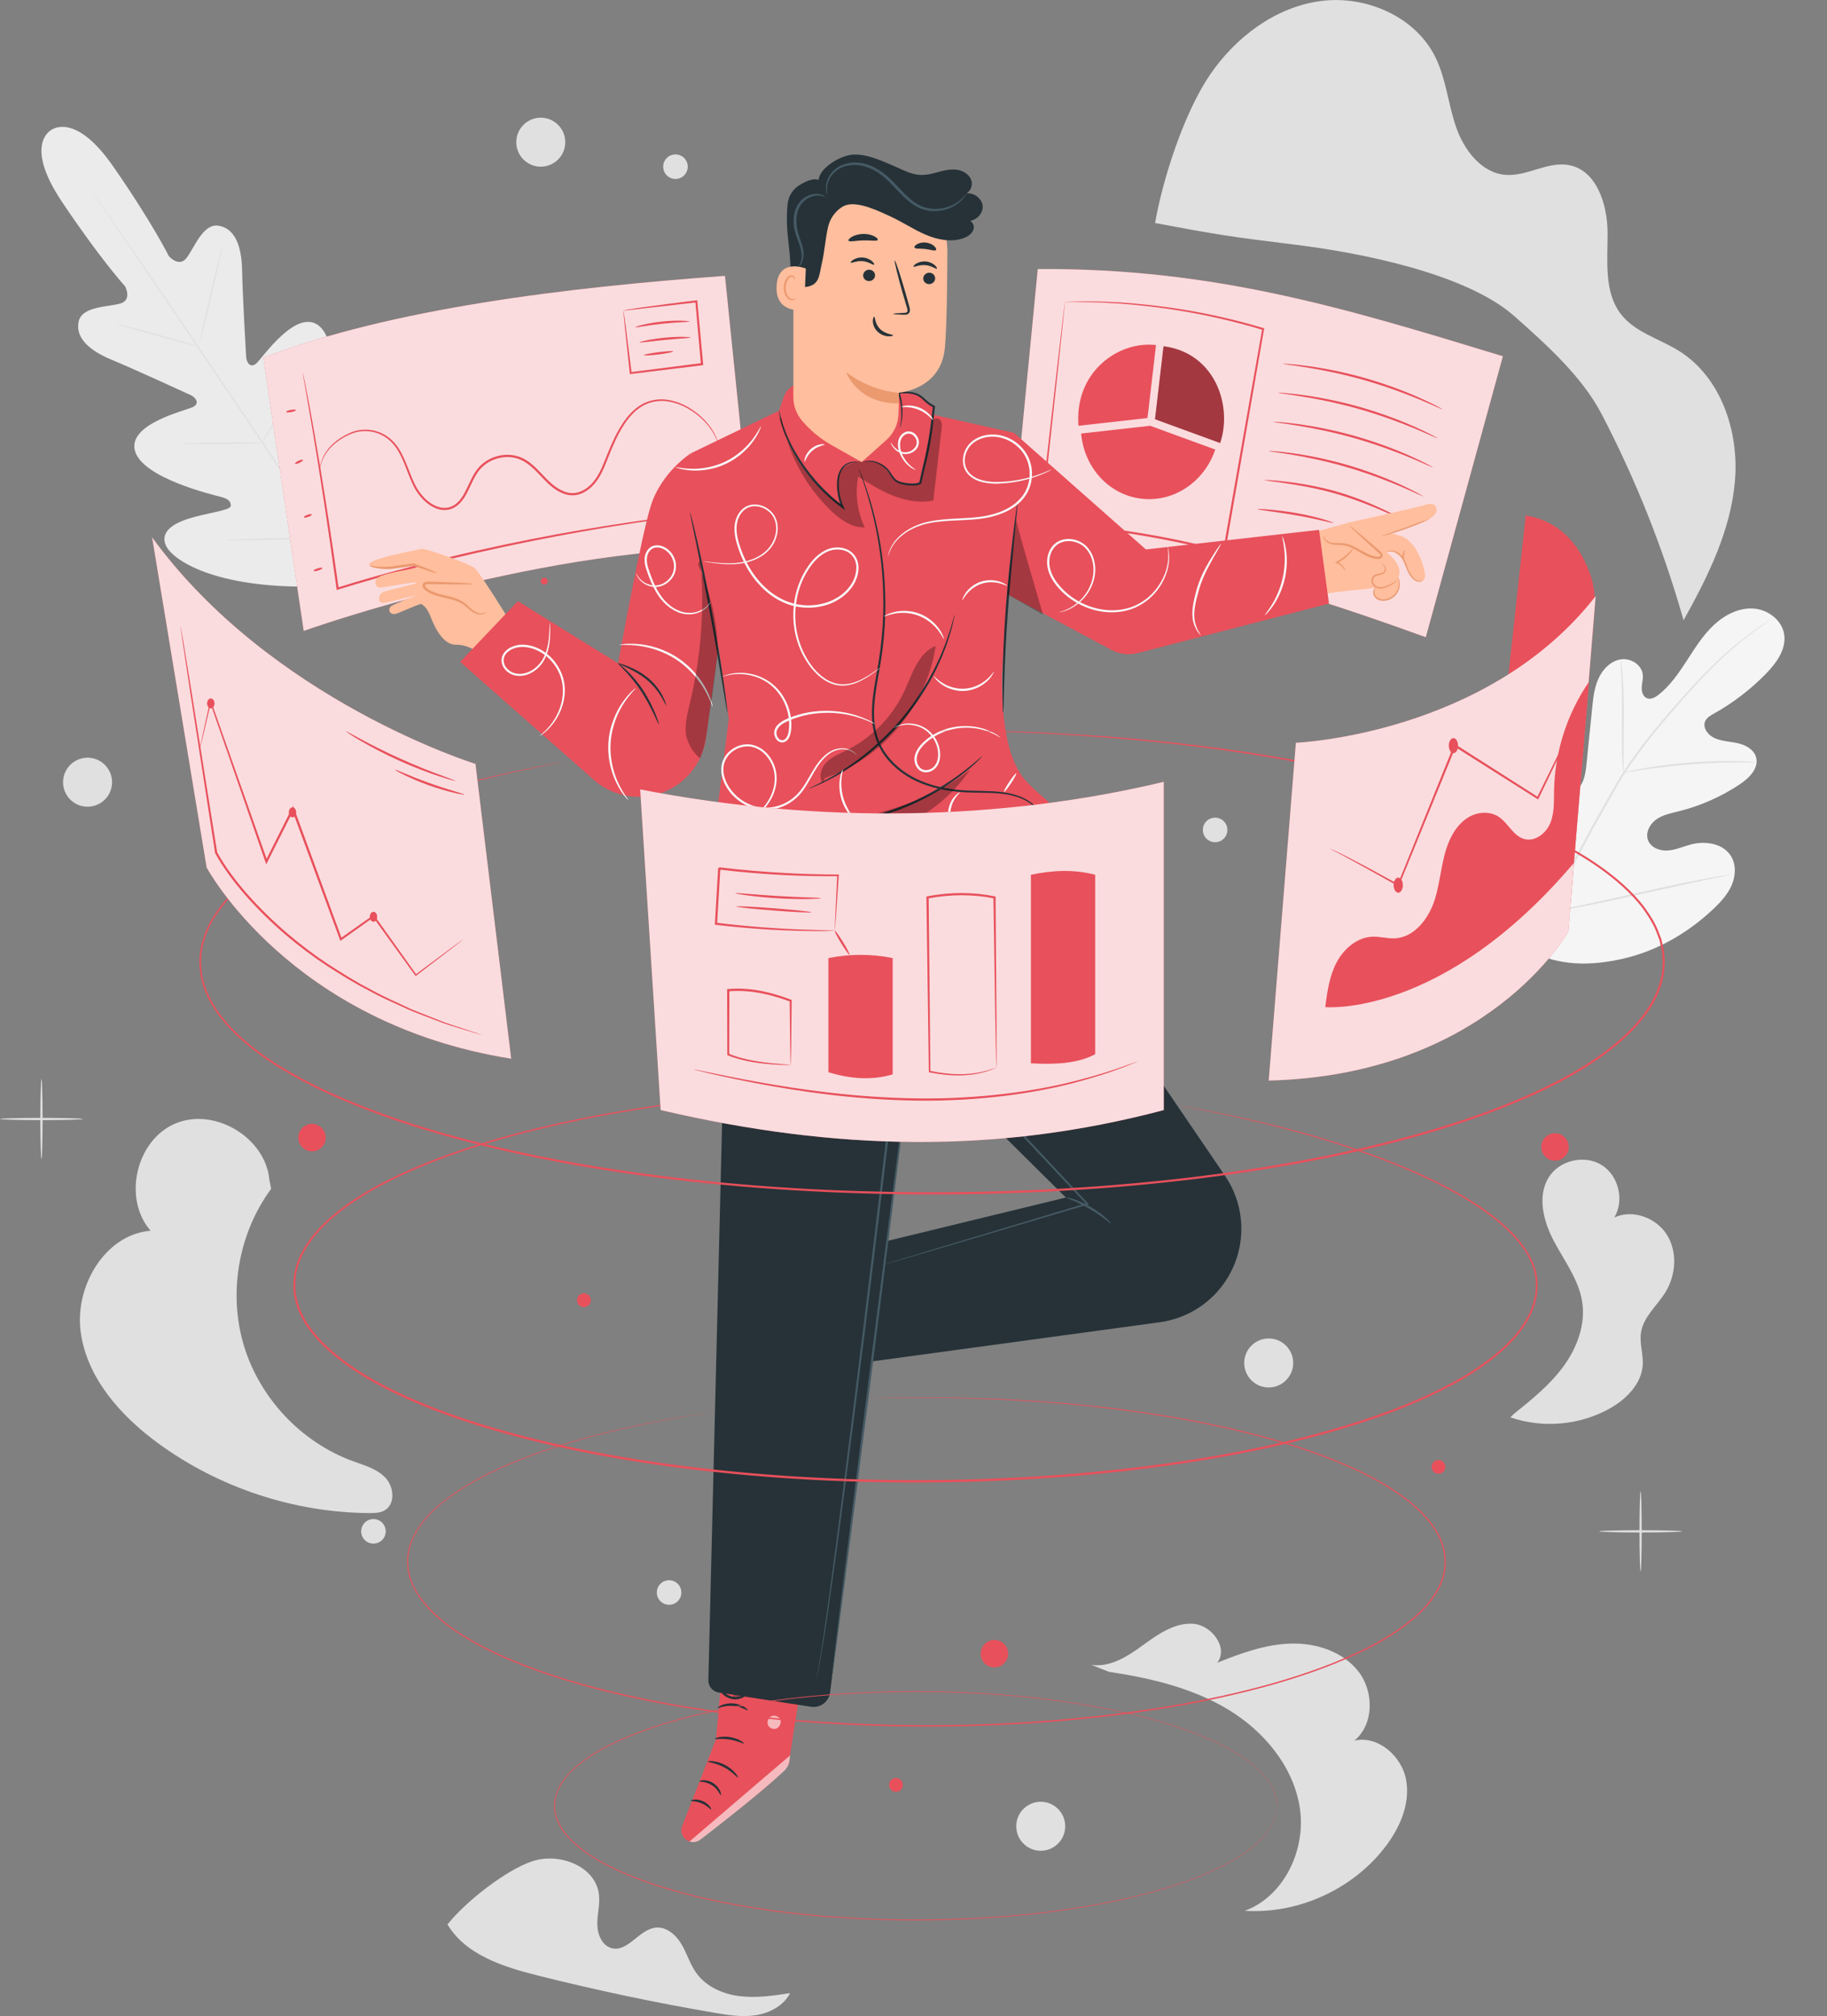 <?xml version="1.0" encoding="UTF-8"?>
<svg xmlns="http://www.w3.org/2000/svg" viewBox="0 0 424.41 468.07">
  <rect x="0" y="0" width="424.41" height="468.07" fill="#808080" stroke="none"/>
  <defs>
    <style>
      .cls-1 {
        fill: #fff;
      }

      .cls-2 {
        fill: #fafafa;
      }

      .cls-3 {
        opacity: .6;
      }

      .cls-4 {
        fill: #f5f5f5;
      }

      .cls-5 {
        fill: #455a64;
      }

      .cls-6 {
        fill: #e0e0e0;
      }

      .cls-7 {
        fill: #e8505b;
      }

      .cls-8 {
        opacity: .8;
      }

      .cls-9 {
        fill: #eb996e;
      }

      .cls-10 {
        opacity: .3;
      }

      .cls-11 {
        fill: #ffbe9d;
      }

      .cls-12 {
        fill: #ebebeb;
      }

      .cls-13 {
        fill: #263238;
      }
    </style>
  </defs>
  <g id="Background_Complete" data-name="Background Complete">
    <path class="cls-6" d="m89.55,343.09c-1.99-2.11-4.95-2.9-7.68-3.9-11.95-4.4-21.59-14.66-25.24-26.87s-1.22-26.07,6.36-36.31l-.41-2.12c-.93-9.85-12.83-16.92-21.92-13.02-9.09,3.9-12.18,17.39-5.68,24.86-10.67.88-17.73,13.05-16.22,23.65,1.5,10.6,9.26,19.31,17.9,25.64,14.17,10.38,31.65,16.16,49.21,16.26,1.2,0,2.46-.03,3.49-.63,2.51-1.46,2.18-5.45.19-7.56Z"/>
    <path class="cls-6" d="m386.9,299.96c2.45-3.98,2.8-9.35.31-13.31-2.49-3.96-7.95-5.96-12.2-4,2.38-3.97.99-9.73-2.94-12.17-3.93-2.45-9.71-1.16-12.22,2.73-2.84,4.39-1.34,10.28,1.1,14.9,2.44,4.62,5.79,8.97,6.59,14.13.82,5.28-1.2,10.68-4.36,14.99-3.16,4.31-7.37,7.7-11.54,11.05l-.79.77c7.47,2.59,16.03,1.85,22.95-1.97,3.92-2.17,7.55-5.76,7.81-10.23.14-2.5-.79-5-.41-7.48.56-3.66,3.76-6.25,5.7-9.4Z"/>
    <path class="cls-6" d="m171.84,463.44c-3.89-.48-7.79-2.19-10.08-5.37-1.46-2.04-2.17-4.52-3.44-6.68-1.27-2.16-3.48-4.11-5.97-3.87-3.87.38-6.47,5.72-10.24,4.78-2.26-.57-3.34-3.23-3.36-5.56-.02-2.33.67-4.66.38-6.98-.82-6.51-9.17-9.71-15.41-7.67-6.23,2.03-15.71,9.56-19.77,14.7,4.27,7.11,13.05,9.87,21.09,11.88,13.5,3.39,27.13,6.26,40.85,8.61,3.22.55,6.5,1.08,9.73.57,3.22-.51,6.43-2.22,7.92-5.12-3.87.59-7.8,1.18-11.69.7Z"/>
    <path class="cls-6" d="m326.66,413.29c-.99-5.56-6.54-10.46-12.04-9.18,4.56-3.76,4.59-11.32.98-16-3.61-4.68-9.87-6.71-15.78-6.53-5.91.18-11.58,2.25-17.07,4.45,2.69-3.43-1.25-8.76-5.59-9.05-4.35-.29-8.23,2.48-11.75,5.04-3.52,2.56-7.59,5.16-11.9,4.49l4.04,1.61c9.65,1.46,19.38,3.72,27.73,8.76,8.35,5.04,15.23,13.26,16.68,22.91,1.44,9.65-3.64,20.45-12.79,23.83,12.34.77,24.9-4.9,32.49-14.67,3.47-4.46,5.98-10.11,4.99-15.67Z"/>
    <g>
      <path class="cls-6" d="m9.63,269.1c-.14,0-.26-4.17-.26-9.31s.12-9.31.26-9.31.26,4.17.26,9.31-.12,9.31-.26,9.31Z"/>
      <path class="cls-6" d="m19.26,259.79c0,.14-4.31.26-9.63.26s-9.63-.12-9.63-.26,4.31-.26,9.63-.26,9.63.12,9.63.26Z"/>
    </g>
    <g>
      <path class="cls-6" d="m381.11,364.84c-.14,0-.26-4.17-.26-9.31s.12-9.31.26-9.31.26,4.17.26,9.31-.12,9.31-.26,9.31Z"/>
      <path class="cls-6" d="m390.74,355.52c0,.14-4.31.26-9.63.26s-9.63-.12-9.63-.26,4.31-.26,9.63-.26,9.63.12,9.63.26Z"/>
    </g>
    <g>
      <path class="cls-6" d="m324.6,45.2c-.14,0-.26-4.17-.26-9.31s.12-9.31.26-9.31.26,4.17.26,9.31-.12,9.31-.26,9.31Z"/>
      <path class="cls-6" d="m334.23,35.88c0,.14-4.31.26-9.63.26s-9.63-.12-9.63-.26,4.31-.26,9.63-.26,9.63.12,9.63.26Z"/>
    </g>
    <circle class="cls-6" cx="20.34" cy="181.6" r="5.69"/>
    <path class="cls-6" d="m247.45,423.99c0,3.14-2.55,5.69-5.69,5.69s-5.69-2.55-5.69-5.69,2.55-5.69,5.69-5.69,5.69,2.55,5.69,5.69Z"/>
    <path class="cls-6" d="m300.41,316.43c0,3.14-2.55,5.69-5.69,5.69s-5.69-2.55-5.69-5.69,2.55-5.69,5.69-5.69,5.69,2.55,5.69,5.69Z"/>
    <path class="cls-6" d="m131.31,33.01c0,3.14-2.55,5.69-5.69,5.69s-5.69-2.55-5.69-5.69,2.55-5.69,5.69-5.69,5.69,2.55,5.69,5.69Z"/>
    <circle class="cls-6" cx="155.43" cy="369.72" r="2.85"/>
    <path class="cls-6" d="m89.6,355.52c0,1.57-1.27,2.85-2.85,2.85s-2.85-1.27-2.85-2.85,1.27-2.85,2.85-2.85,2.85,1.27,2.85,2.85Z"/>
    <path class="cls-6" d="m159.76,38.7c0,1.57-1.27,2.85-2.85,2.85s-2.85-1.27-2.85-2.85,1.27-2.85,2.85-2.85,2.85,1.27,2.85,2.85Z"/>
    <path class="cls-6" d="m285.12,192.68c0,1.57-1.27,2.85-2.85,2.85s-2.85-1.27-2.85-2.85,1.27-2.85,2.85-2.85,2.85,1.27,2.85,2.85Z"/>
    <g>
      <path class="cls-12" d="m11.82,30.25s-6.34,3.27,2.54,16.55c8.88,13.28,14.7,19.68,14.7,19.68,0,0,1.67,3.13-1.03,3.96-2.7.84-8.89.59-9.73,4.11-.86,3.65,2.07,6.66,7.58,8.95,5.5,2.29,17.38,7.75,18.45,8.24,1.05.49,2.22,1.9.47,2.76-1.75.86-15.25,3.91-13.43,10.23,1.83,6.32,18.21,10.18,19.99,10.64,1.78.46,2.28,1.13,2.25,2.08-.03.95-4.66,1.55-8.47,2.57-3.81,1.02-8.04,2.88-6.68,6.44,1.36,3.56,11.57,10.17,34.42,9.71l10.57-.91,4.68-9.58c8.77-21.11,6.34-33.03,3.52-35.59s-6.09.7-8.43,3.87c-2.34,3.17-4.59,7.27-5.48,6.95-.9-.32-1.34-1.03-1.12-2.85.23-1.83,2.61-18.48-2.61-22.49-5.22-4.01-12.98,7.45-14.43,8.77-1.44,1.31-2.33-.29-2.4-1.44-.07-1.18-.82-14.23-.94-20.19-.12-5.96-1.85-9.79-5.57-10.32-3.58-.51-5.61,5.35-7.38,7.55-1.76,2.21-4.07-.48-4.07-.48,0,0-3.84-7.76-12.96-20.87-9.12-13.11-14.59-8.26-14.59-8.26"/>
      <path class="cls-6" d="m84.3,137.68c-6.66-9.66-18.21-27.02-28.2-41.87-9.99-14.85-19.04-28.28-25.65-37.97-3.3-4.83-5.98-8.75-7.84-11.47-.92-1.35-1.63-2.39-2.13-3.12-.23-.35-.42-.62-.55-.82-.12-.18-.18-.28-.18-.28,0,0,.07.09.2.27.14.19.33.46.57.8.51.72,1.24,1.75,2.18,3.08,1.89,2.68,4.6,6.58,7.93,11.41,6.66,9.66,15.75,23.07,25.73,37.92,9.99,14.85,21.51,32.23,28.12,41.92"/>
      <path class="cls-6" d="m26.96,75.25s.28.02.76.12c.48.09,1.18.25,2.04.45,1.72.41,4.07,1.03,6.66,1.77,2.55.74,4.85,1.4,6.61,1.91.8.22,1.47.41,2.01.57.47.13.73.21.73.24,0,.02-.27-.02-.76-.11-.48-.1-1.18-.25-2.04-.47-1.71-.43-4.06-1.08-6.64-1.82-2.55-.72-4.86-1.36-6.62-1.86-.8-.22-1.47-.41-2.01-.56-.47-.14-.73-.22-.73-.24Z"/>
      <path class="cls-6" d="m46.4,79.55c-.09-.02.99-4.93,2.4-10.97,1.41-6.04,2.63-10.92,2.72-10.89.09.02-.99,4.93-2.4,10.97-1.41,6.04-2.63,10.91-2.72,10.89Z"/>
      <path class="cls-6" d="m60.71,103.04s.11-.26.35-.7c.28-.5.63-1.12,1.05-1.86.88-1.57,2.09-3.74,3.33-6.18,1.25-2.44,2.3-4.69,3.05-6.32.35-.77.65-1.42.89-1.93.21-.46.34-.7.36-.7.02,0-.07.27-.24.75-.18.47-.45,1.15-.8,1.98-.7,1.66-1.72,3.93-2.97,6.38-1.25,2.45-2.49,4.61-3.42,6.15-.47.77-.86,1.39-1.14,1.8-.28.42-.44.65-.46.63Z"/>
      <path class="cls-6" d="m42.27,103.03s.26-.05.72-.07c.54-.02,1.19-.05,1.97-.08,1.66-.05,3.96-.1,6.49-.13,2.54-.03,4.83-.04,6.5-.03.78.01,1.43.02,1.97.03.46.01.72.03.72.06,0,.02-.26.05-.72.07-.53.02-1.19.05-1.97.08-1.66.05-3.96.1-6.49.13-2.54.03-4.83.04-6.49.03-.78-.01-1.43-.02-1.97-.03-.46-.01-.72-.03-.72-.06Z"/>
      <path class="cls-6" d="m52.27,125.38s.33-.05.92-.08c.66-.03,1.5-.06,2.52-.11,2.13-.08,5.07-.16,8.32-.23,3.25-.07,6.19-.11,8.32-.13,1.02,0,1.87,0,2.52,0,.6,0,.93.02.93.04,0,.02-.33.05-.92.08-.66.03-1.5.06-2.52.11-2.13.08-5.07.16-8.32.23-3.25.07-6.19.12-8.32.13-1.02,0-1.87,0-2.52,0-.6,0-.93-.02-.93-.04Z"/>
      <path class="cls-6" d="m75.24,124.73s.13-.33.42-.9c.32-.62.74-1.43,1.24-2.4,1.05-2.03,2.48-4.83,3.97-7.97,1.5-3.14,2.78-6.02,3.7-8.11.44-1,.8-1.84,1.08-2.47.26-.58.41-.9.43-.89.02,0-.09.34-.31.94-.22.6-.56,1.46-.99,2.52-.86,2.12-2.11,5.01-3.61,8.16-1.5,3.15-2.97,5.94-4.07,7.94-.55,1-1.01,1.8-1.33,2.35-.33.55-.51.85-.53.84Z"/>
    </g>
    <g>
      <path class="cls-4" d="m355.19,220.73c-11.27-9.83-12.34-25.94-10.32-40.1.34-2.36.34-4.89,1.7-6.85,1.35-1.96,4.14-3.1,6.16-1.87,1.67,1.02,2.22,3.15,3.02,4.95,1.07,2.4,2.82,4.47,4.99,5.91,1.43.95,3.24,1.63,4.82.97,2.17-.91,2.71-3.71,2.95-6.07.45-4.4.89-8.8,1.34-13.2.24-2.36.49-4.77,1.47-6.93.98-2.16,2.82-4.07,5.13-4.45,2.31-.39,4.95,1.21,5.17,3.57.09.98-.21,1.96-.25,2.95-.04.99.3,2.12,1.2,2.49.91.38,1.93-.19,2.71-.8,2.69-2.12,4.68-5.01,6.55-7.9,1.87-2.89,3.71-5.85,6.2-8.21,2.49-2.36,5.77-4.09,9.17-3.92,3.4.17,6.77,2.65,7.27,6.06.5,3.42-1.81,6.58-4.21,9.05-3.56,3.66-7.65,6.79-12.09,9.27-.8.45-1.67.93-2.05,1.77-.68,1.52.64,3.24,2.14,3.92,1.7.78,3.62.8,5.44,1.21,1.82.41,3.72,1.44,4.23,3.25.71,2.52-1.58,4.83-3.75,6.27-4.33,2.89-9.15,5.02-14.18,6.27-1.8.45-3.69.81-5.22,1.88-1.53,1.07-2.6,3.1-1.94,4.85.67,1.76,2.78,2.52,4.63,2.38,1.85-.14,3.59-.95,5.39-1.42,3.37-.87,7.54-.2,9.31,2.83,1.17,1.99,1.01,4.57.08,6.69-.93,2.12-2.53,3.86-4.21,5.45-5.85,5.54-13.04,9.73-20.84,11.53-7.8,1.8-14.85,1.75-22.03-1.79"/>
      <path class="cls-6" d="m359.82,212.22c2.86-6.95,6.64-14.3,10.85-21.86,1.06-1.88,2.11-3.75,3.14-5.58,1.03-1.83,2.06-3.65,3.17-5.36,2.21-3.44,4.6-6.57,6.96-9.48,2.36-2.91,4.7-5.58,6.91-8.06,2.22-2.48,4.33-4.75,6.34-6.74,4.01-3.99,7.62-6.83,10.18-8.67,1.28-.93,2.29-1.61,2.99-2.07.33-.22.59-.39.79-.51.18-.11.27-.17.28-.16,0,0-.08.07-.25.2-.19.14-.45.32-.77.55-.68.48-1.67,1.19-2.94,2.13-2.52,1.88-6.09,4.74-10.06,8.76-1.99,2-4.08,4.28-6.28,6.76-2.2,2.49-4.53,5.17-6.87,8.08-2.34,2.91-4.71,6.04-6.91,9.46-1.1,1.71-2.12,3.51-3.15,5.34-1.03,1.83-2.08,3.7-3.13,5.58-4.21,7.55-7.98,14.88-10.86,21.8"/>
      <path class="cls-6" d="m377.1,179.42s-.07-.37-.12-1.03c-.05-.67-.1-1.63-.14-2.82-.08-2.39-.08-5.68-.06-9.32.02-3.64-.03-6.93-.15-9.3-.06-1.19-.11-2.15-.15-2.81-.04-.66-.05-1.03-.02-1.04.03,0,.1.36.19,1.02.1.66.2,1.62.29,2.81.2,2.38.29,5.68.28,9.32-.02,3.59-.05,6.83-.06,9.31,0,1.12,0,2.06,0,2.82,0,.67-.02,1.04-.05,1.04Z"/>
      <path class="cls-6" d="m408.05,177.02s-.44.03-1.23.01c-.79-.01-1.92-.04-3.33-.03-2.81,0-6.69.14-10.97.48-4.28.35-8.14.82-10.92,1.25-1.39.2-2.51.4-3.29.53-.78.13-1.21.19-1.22.16,0-.03.41-.15,1.18-.33.77-.18,1.88-.42,3.27-.67,2.78-.51,6.64-1.03,10.93-1.38,4.29-.34,8.19-.43,11.01-.35,1.41.03,2.55.1,3.33.17.79.07,1.22.13,1.22.16Z"/>
      <path class="cls-6" d="m360.26,211.7s-.07-.13-.17-.39c-.11-.31-.24-.69-.4-1.15-.34-1-.8-2.47-1.35-4.28-1.09-3.63-2.44-8.7-3.85-14.31-1.41-5.61-2.71-10.68-3.72-14.33-.5-1.78-.91-3.24-1.21-4.32-.13-.47-.24-.86-.32-1.18-.07-.27-.1-.41-.08-.42.01,0,.07.13.17.39.11.31.24.69.4,1.15.34,1,.8,2.47,1.35,4.28,1.09,3.63,2.44,8.7,3.85,14.31,1.41,5.61,2.71,10.68,3.72,14.33.5,1.77.91,3.23,1.21,4.32.13.47.24.86.32,1.18.07.27.1.42.08.42Z"/>
      <path class="cls-6" d="m401.97,203.05s-.14.06-.42.12c-.33.07-.73.16-1.21.27-1.12.23-2.63.55-4.47.93-3.77.79-8.97,1.94-14.71,3.22-5.74,1.28-10.96,2.38-14.75,3.09-1.89.36-3.43.63-4.5.8-.49.07-.9.13-1.23.18-.28.04-.43.05-.43.03,0-.02.14-.06.42-.12.33-.07.73-.16,1.21-.27,1.12-.23,2.63-.55,4.47-.93,3.77-.79,8.97-1.94,14.71-3.22,5.74-1.28,10.95-2.38,14.74-3.09,1.89-.36,3.43-.63,4.5-.8.49-.07.9-.14,1.23-.18.28-.04.43-.05.43-.03Z"/>
    </g>
    <path class="cls-6" d="m268.32,51.78c1.82-10.42,6.78-25.64,12.73-34.38s15.12-15.69,25.59-17.14c10.47-1.45,22.03,3.46,26.75,12.92,2.53,5.07,2.99,10.91,4.84,16.27,1.84,5.36,5.89,10.72,11.54,11.15,5,.38,9.82-3.22,14.75-2.26,6.41,1.25,8.89,9.15,8.92,15.68s-.89,13.78,3.12,18.94c3.28,4.22,8.91,5.67,13.45,8.5,9.81,6.12,14.01,18.75,13.01,30.27-.99,11.52-6.3,22.18-11.93,32.27-4.69-16.56-11.09-32.63-19.05-47.89-4.55-8.72-12.85-16.13-20.2-22.66-11.29-10.02-36.07-14.81-51.05-16.65-14.98-1.84-17.63-2.24-32.47-5.02"/>
  </g>
  <g id="Back_Screens" data-name="Back Screens">
    <g>
      <g>
        <path class="cls-7" d="m168.41,64.05c-37.08,2.69-77.55,7.6-107.23,19l9.37,63.43s57.53-20.59,104.33-19.16l-6.47-63.26Z"/>
        <g class="cls-8">
          <path class="cls-1" d="m168.41,64.05c-37.08,2.69-77.55,7.6-107.23,19l9.37,63.43s57.53-20.59,104.33-19.16l-6.47-63.26Z"/>
        </g>
      </g>
      <path class="cls-7" d="m165.74,118.94s-.12.03-.36.07c-.26.04-.61.08-1.05.14-.96.12-2.31.29-4.05.51-1.76.21-3.91.47-6.4.83-2.49.36-5.33.71-8.45,1.23-12.51,1.93-29.72,5.13-48.43,9.96-6.5,1.68-12.77,3.41-18.5,5.21l-.28.09-.04-.29c-2-14.54-3.94-27.08-5.43-35.97-.76-4.42-1.37-7.95-1.79-10.41-.21-1.19-.37-2.12-.49-2.78-.05-.3-.09-.53-.12-.72-.02-.16-.03-.25-.02-.25,0,0,.03.08.07.24.04.18.09.42.16.71.14.66.33,1.58.57,2.77.48,2.42,1.15,5.95,1.93,10.39,1.57,8.88,3.58,21.41,5.62,35.96l-.32-.2c5.75-1.82,12.01-3.55,18.53-5.23,18.72-4.84,35.97-7.98,48.5-9.82,3.13-.5,5.98-.83,8.47-1.16,2.49-.34,4.65-.57,6.41-.74,1.74-.18,3.1-.31,4.06-.41.44-.04.79-.07,1.06-.09.24-.02.36-.02.36-.01Z"/>
      <path class="cls-7" d="m166.99,103.53s-.14-.44-.43-1.26c-.32-.81-.89-1.97-1.91-3.28-1.02-1.3-2.49-2.73-4.5-3.94-.49-.33-1.05-.56-1.6-.85-.58-.22-1.17-.5-1.81-.65-1.26-.38-2.67-.59-4.12-.4-1.44.17-2.92.69-4.2,1.65-1.29.94-2.41,2.21-3.36,3.65-1.95,2.89-3.22,6.41-4.71,10.06-.79,1.8-1.81,3.67-3.49,5-.83.66-1.81,1.19-2.89,1.39-1.09.21-2.24.05-3.26-.38-4.22-1.67-6.1-6.54-10.37-8.02-2.09-.71-4.42-.43-6.33.52-.96.48-1.82,1.14-2.51,1.94-.69.8-1.2,1.74-1.67,2.69-.95,1.88-1.67,3.97-3.28,5.44-.79.72-1.81,1.22-2.88,1.3-1.06.09-2.11-.19-3.01-.65-1.81-.94-3.16-2.46-4.14-4.07-.96-1.65-1.55-3.37-2.19-4.99-.63-1.63-1.29-3.18-2.17-4.51-.88-1.33-2.02-2.41-3.32-3.08-2.6-1.38-5.51-1.22-7.6-.22-2.16.92-3.77,2.22-4.83,3.48-1.06,1.27-1.56,2.48-1.81,3.31-.26.83-.29,1.3-.33,1.29,0,0,0-.47.23-1.32.22-.85.7-2.1,1.75-3.41,1.05-1.31,2.68-2.65,4.87-3.62,2.14-1.05,5.17-1.26,7.89.16,1.36.69,2.56,1.81,3.48,3.18.92,1.37,1.6,2.95,2.24,4.58.65,1.62,1.25,3.34,2.18,4.91.95,1.55,2.26,3.01,3.97,3.88.85.43,1.8.67,2.75.59.95-.07,1.86-.52,2.59-1.18,1.48-1.34,2.2-3.39,3.16-5.3.48-.96,1-1.94,1.74-2.8.73-.86,1.65-1.55,2.66-2.06,2.03-1.01,4.49-1.31,6.73-.55,2.27.75,3.9,2.5,5.41,4.08,1.5,1.6,3.05,3.17,4.98,3.96.95.4,1.99.54,2.97.35.99-.18,1.9-.66,2.68-1.28,1.58-1.25,2.58-3.03,3.36-4.8,1.49-3.61,2.79-7.18,4.79-10.11.98-1.47,2.14-2.77,3.48-3.74,1.33-.99,2.89-1.53,4.4-1.69,1.51-.18,2.97.05,4.26.45.66.16,1.25.46,1.85.69.56.3,1.13.55,1.62.89,2.03,1.26,3.5,2.73,4.51,4.07,1.01,1.34,1.55,2.54,1.85,3.37.15.41.2.75.26.97.05.22.07.33.07.33Z"/>
      <path class="cls-7" d="m68.74,95.2c.03.14-.46.35-1.08.47-.62.12-1.15.1-1.18-.04-.03-.14.46-.35,1.08-.47.62-.12,1.15-.1,1.18.04Z"/>
      <path class="cls-7" d="m70.38,106.78c.06.13-.3.43-.81.67-.51.24-.97.32-1.03.19-.06-.13.3-.43.81-.67.51-.24.97-.32,1.03-.19Z"/>
      <path class="cls-7" d="m72.43,119.44c.05.14-.33.39-.84.57-.51.18-.96.21-1.01.08-.05-.14.33-.39.84-.57.51-.18.96-.21,1.01-.08Z"/>
      <path class="cls-7" d="m74.89,131.88c.04.14-.38.39-.95.57-.57.18-1.06.21-1.1.07-.04-.14.38-.39.95-.57.57-.18,1.06-.21,1.1-.07Z"/>
      <g>
        <path class="cls-7" d="m144.81,72.11s.43-.15,1.21-.27c.8-.14,1.96-.31,3.45-.52,2.97-.42,7.21-.97,12.26-1.59l.24-.03.02.24c.39,4.26.85,9.16,1.33,14.36l.02.22.02.25-.25.03c-6.1.75-11.79,1.44-16.58,2.03l-.22.03-.02-.22c-.46-4.35-.85-7.98-1.13-10.59-.12-1.21-.21-2.19-.28-2.92-.06-.67-.08-1.02-.06-1.01.02.01.08.38.18,1.07.1.74.24,1.72.4,2.95.33,2.58.78,6.16,1.33,10.45l-.25-.19c4.78-.61,10.46-1.33,16.57-2.11l-.23.28-.02-.22c-.46-5.2-.89-10.11-1.27-14.36l.26.21c-9.52,1.08-15.1,1.71-16.97,1.93Z"/>
        <path class="cls-7" d="m160.2,74.63c0,.15-2.85.15-6.33.53-3.48.36-6.27.96-6.3.81-.04-.13,2.72-.96,6.25-1.32,3.52-.38,6.4-.14,6.39,0Z"/>
        <path class="cls-7" d="m160.38,78.35c0,.15-2.66.25-5.91.57-3.26.31-5.88.72-5.91.57-.03-.13,2.58-.78,5.86-1.09,3.28-.32,5.96-.19,5.96-.05Z"/>
        <path class="cls-7" d="m156.41,81.59c.02.14-1.49.45-3.37.69-1.88.24-3.42.32-3.44.17-.02-.14,1.49-.45,3.37-.69,1.88-.24,3.42-.32,3.44-.17Z"/>
      </g>
    </g>
    <g>
      <g>
        <path class="cls-7" d="m349.12,82.71c-36.3-11.06-66.93-20.51-108.05-20.25l-6.28,64.63c42.71,3.78,56.98,6.58,96.42,20.85l17.91-65.23Z"/>
        <g class="cls-8">
          <path class="cls-1" d="m349.12,82.71c-36.3-11.06-66.93-20.51-108.05-20.25l-6.28,64.63c42.71,3.78,56.98,6.58,96.42,20.85l17.91-65.23Z"/>
        </g>
      </g>
      <g>
        <g>
          <path class="cls-7" d="m266.94,93.82l1.6-13.71c-3.81-.44-7.88.67-11.19,3.1-3.91,2.85-6.76,7.52-6.88,13.56-.01.66,0,1.34.06,2.03,0,.02,0,.03,0,.05h0s16.02-1.8,16.02-1.8l.4-3.22Z"/>
          <path class="cls-7" d="m283.5,91.58c-1.58-5.09-5.39-9.47-11.41-10.87-.16-.04-.32-.07-.49-.11-.1-.02-.21-.04-.31-.06-.31-.06-.62-.1-.93-.14-.01,0-.03,0-.04,0,0,0,0,0,0,0-.01,0-.03,0-.04,0h0s-1.6,13.71-1.6,13.71l-.38,3.22,15.12,5.52h.02s0,0,0,0c.38-1.13.64-2.31.78-3.51.3-2.57.06-5.24-.72-7.75Z"/>
          <g class="cls-10">
            <path d="m283.5,91.58c-1.58-5.09-5.39-9.47-11.41-10.87-.16-.04-.32-.07-.49-.11-.1-.02-.21-.04-.31-.06-.31-.06-.62-.1-.93-.14-.01,0-.03,0-.04,0,0,0,0,0,0,0-.01,0-.03,0-.04,0h0s-1.6,13.71-1.6,13.71l-.38,3.22,15.12,5.52h.02s0,0,0,0c.38-1.13.64-2.31.78-3.51.3-2.57.06-5.24-.72-7.75Z"/>
          </g>
        </g>
        <path class="cls-7" d="m267.17,98.85l-16.02,1.8c.67,7.76,6.33,14.19,13.93,15.12,7.64.94,14.73-3.98,17.22-11.4l-15.12-5.52"/>
      </g>
      <path class="cls-7" d="m335.1,95.03s-.52-.17-1.41-.57c-.89-.4-2.19-.97-3.8-1.65-3.23-1.35-7.75-3.06-12.88-4.53-5.13-1.46-9.88-2.4-13.33-2.95-1.73-.28-3.13-.48-4.1-.61-.97-.13-1.51-.22-1.5-.26,0-.04.55-.01,1.52.06.98.07,2.39.21,4.13.45,3.48.46,8.26,1.35,13.42,2.82,5.16,1.48,9.69,3.24,12.89,4.69,1.6.72,2.88,1.34,3.75,1.8.87.46,1.34.72,1.33.75Z"/>
      <path class="cls-7" d="m334,101.77s-.52-.17-1.41-.57c-.89-.4-2.19-.97-3.81-1.65-3.23-1.35-7.75-3.06-12.88-4.53-5.13-1.46-9.88-2.4-13.33-2.95-1.73-.28-3.13-.48-4.1-.61-.97-.13-1.51-.22-1.5-.26,0-.04.55-.01,1.52.06.98.07,2.39.21,4.13.45,3.48.46,8.26,1.35,13.42,2.82,5.16,1.48,9.69,3.24,12.89,4.69,1.6.72,2.88,1.34,3.75,1.8.87.46,1.34.72,1.33.75Z"/>
      <path class="cls-7" d="m332.9,108.52s-.52-.17-1.41-.57c-.89-.4-2.19-.97-3.81-1.65-3.23-1.35-7.75-3.06-12.88-4.53-5.13-1.46-9.88-2.4-13.33-2.95-1.73-.28-3.13-.48-4.1-.61-.97-.13-1.51-.22-1.5-.26,0-.04.55-.01,1.52.06.98.07,2.39.21,4.13.45,3.48.46,8.26,1.35,13.42,2.82,5.16,1.48,9.69,3.24,12.89,4.69,1.6.72,2.88,1.34,3.75,1.8.87.46,1.34.72,1.33.75Z"/>
      <path class="cls-7" d="m330.7,115.27s-.5-.17-1.37-.57c-.86-.4-2.12-.97-3.68-1.64-3.12-1.35-7.51-3.05-12.49-4.52-4.98-1.46-9.59-2.41-12.95-2.96-1.68-.28-3.04-.48-3.99-.61-.94-.13-1.46-.22-1.46-.26,0-.04.53-.01,1.48.06.95.07,2.33.22,4.02.45,3.38.46,8.03,1.35,13.04,2.82,5,1.48,9.4,3.25,12.49,4.69,1.55.72,2.79,1.34,3.62,1.8.84.45,1.3.72,1.28.75Z"/>
      <path class="cls-7" d="m325.92,120.65s-.46-.14-1.24-.49c-.87-.39-1.98-.88-3.3-1.47-2.8-1.21-6.7-2.82-11.17-4.1-4.47-1.27-8.64-1.97-11.65-2.41-1.43-.2-2.63-.36-3.58-.5-.85-.12-1.31-.2-1.31-.23,0-.04.48-.02,1.33.03.85.05,2.09.16,3.61.33,3.04.35,7.24,1,11.75,2.28,4.51,1.29,8.41,2.96,11.18,4.27,1.38.66,2.49,1.21,3.24,1.62.75.4,1.16.64,1.15.67Z"/>
      <path class="cls-7" d="m309.79,121.41c-.02.07-1-.17-2.58-.53-1.58-.37-3.77-.84-6.21-1.26-2.44-.43-4.67-.73-6.28-.96-1.61-.22-2.61-.38-2.6-.45,0-.07,1.02-.05,2.64.09,1.62.14,3.87.38,6.32.81,2.46.42,4.65.96,6.22,1.42,1.57.46,2.51.83,2.49.89Z"/>
      <path class="cls-7" d="m247.38,70.12s.27-.02.83-.04c.59-.02,1.42-.05,2.5-.08,2.21-.05,5.4-.02,9.48.21,8.13.55,19.81,1.92,33.3,5.96l.18.05-.03.19c-2.5,14.32-5.48,31.35-8.66,49.58-.13.74-.26,1.47-.39,2.2l-.05.28-.27-.07c-7.59-1.99-15.07-3.48-22.23-4.59-7.16-1.1-14.01-1.88-20.38-2.28l-.24-.02.03-.24c1.75-15.29,3.22-28.09,4.25-37.1.52-4.46.94-7.97,1.22-10.4.14-1.18.25-2.09.33-2.73.04-.29.07-.52.09-.69.02-.15.04-.23.04-.23,0,0,0,.09-.01.25-.02.18-.04.42-.07.72-.07.65-.16,1.58-.28,2.78-.26,2.44-.63,5.98-1.1,10.46-.97,8.98-2.36,21.75-4.01,37l-.22-.25c6.39.39,13.25,1.15,20.43,2.24,7.18,1.1,14.68,2.58,22.29,4.58l-.32.21c.13-.72.26-1.46.39-2.2,3.21-18.22,6.21-35.24,8.73-49.56l.15.25c-13.41-4.06-25.07-5.51-33.18-6.12-4.06-.27-7.28-.34-9.44-.34-1.07,0-1.9,0-2.48,0-.57,0-.87-.01-.87-.01Z"/>
    </g>
  </g>
  <g id="Character">
    <g>
      <polyline class="cls-7" points="207.74 202.19 243.14 210.03 248.55 202.19 247.67 192.1 242.29 187.18 223.75 187.18 206.44 202.77"/>
      <g class="cls-10">
        <polyline points="207.74 202.19 243.14 210.03 248.55 202.19 247.67 192.1 242.29 187.18 223.75 187.18 206.44 202.77"/>
      </g>
      <g>
        <path class="cls-11" d="m261.72,129.29l44.68-6.02,7.03-1.98s16.11-3.54,17.61-4.07c1.74-.62,2.45.07,2.64.72.29,1.02-.69,2.17-2.17,2.75-.51.2-8.68,3.03-8.68,3.03,0,0,.81.13,2.76.8,1.95.66,3.83,3.18,4.77,6.12.94,2.94.94,3.84-.18,4.26-.45.17-.91.04-1.3-.18-.64-.36-1.11-.98-1.34-1.68-1.57-4.68-4.5-5.05-4.5-5.05l-.92.26s3.02,2.11,2.97,4.66c0,.42-.1.78-.23,1.1.43,1.24.18,2.69-.65,3.71-.86,1.06-2.32,1.6-3.66,1.37-.64-.11-1.34-.49-1.43-1.14-.05-.34.08-.68.21-1,.06-.17.13-.35.16-.52l-2.68.37s-6.06.5-8.68,1.02l-41.84,12.6c-5.8,1.75-11.91-1.6-13.55-7.43h0c-1.79-6.34,2.45-12.8,8.98-13.68Z"/>
        <g>
          <path class="cls-11" d="m307.44,124.41c.07.94,1.01,1.59,1.93,1.78.92.19,1.88.07,2.81.19,2.78.38,4.95,2.91,7.75,3.15.39.03.88-.05,1-.42.11-.35-.19-.68-.46-.92-2.32-2.05-4.65-4.11-6.97-6.16"/>
          <path class="cls-9" d="m313.48,122.03s.32.18.82.59c.51.41,1.23,1,2.11,1.75.91.79,1.95,1.68,3.09,2.65.29.25.59.51.89.77.26.27.72.5.81,1.14.03.32-.22.64-.48.74-.26.12-.51.13-.75.12-.46-.04-.91-.12-1.35-.27-1.76-.57-3.11-1.63-4.47-2.27-.67-.33-1.34-.56-1.99-.66-.65-.1-1.28-.08-1.87-.12-1.19-.03-2.16-.54-2.55-1.1-.41-.57-.33-.99-.31-.98.05-.01.05.38.47.84.41.47,1.26.87,2.4.86.57.02,1.21-.03,1.91.06.71.09,1.43.33,2.14.65,1.42.64,2.79,1.68,4.42,2.2.4.13.82.21,1.21.25.39.03.72-.11.68-.32,0-.23-.32-.51-.62-.77-.3-.27-.59-.53-.88-.79-1.11-1.01-2.12-1.93-3.01-2.74-.85-.78-1.54-1.43-2-1.88-.46-.45-.71-.72-.69-.74Z"/>
        </g>
        <path class="cls-9" d="m322.05,128.14c0,.07.69-.3,1.76-.02.52.14,1.08.49,1.53,1.05.45.56.8,1.29,1.1,2.09.31.8.6,1.58,1.02,2.23.42.64.92,1.14,1.46,1.41.54.27,1.09.19,1.37.03.29-.16.4-.3.39-.31-.02-.03-.16.08-.44.19-.28.1-.74.14-1.2-.12-.47-.26-.93-.75-1.31-1.36-.38-.62-.66-1.38-.97-2.18-.31-.81-.67-1.58-1.18-2.17-.49-.6-1.14-.97-1.72-1.09-.58-.12-1.06-.05-1.37.04-.31.09-.46.2-.45.22Z"/>
        <path class="cls-9" d="m332.08,120.45s-.64.18-1.63.55c-1.11.41-2.43.89-3.88,1.43-1.47.51-2.79.98-3.9,1.37-1,.35-1.62.56-1.61.61.01.04.66-.09,1.68-.38,1.02-.29,2.42-.73,3.95-1.28,1.52-.55,2.89-1.1,3.86-1.53.97-.43,1.56-.73,1.54-.78Z"/>
        <path class="cls-9" d="m320.86,130.63s.12.16.35.41c.21.24.57.66.5,1.23-.03.28-.22.52-.53.66-.3.15-.67.21-1.08.3-.4.08-.89.23-1.21.65-.3.41-.37.97-.2,1.47.17.51.57.88,1,1.08.44.2.9.27,1.35.2.84-.17,1.52-.48,2.07-.77.55-.3.96-.62,1.19-.89.23-.27.29-.47.28-.47-.03-.01-.12.15-.37.38-.25.23-.66.5-1.21.77-.55.26-1.24.54-2.01.68-.72.11-1.7-.26-1.98-1.07-.13-.4-.08-.85.15-1.16.23-.31.62-.45,1.01-.54.39-.09.79-.16,1.14-.35.35-.17.62-.53.64-.89.04-.71-.41-1.13-.65-1.35-.27-.23-.43-.33-.45-.31Z"/>
        <path class="cls-9" d="m319.91,136.2s-.19,0-.44.21c-.24.2-.54.64-.5,1.24.04.59.47,1.26,1.18,1.59.71.33,1.6.32,2.43.03.83-.29,1.5-.84,1.93-1.47.43-.63.61-1.31.65-1.87.04-.57-.05-1.02-.14-1.32-.1-.3-.19-.45-.21-.44-.07.01.24.66.11,1.73-.07.52-.26,1.15-.67,1.71-.4.56-1.03,1.06-1.78,1.33-.75.27-1.56.28-2.18,0-.62-.27-1.01-.83-1.07-1.33-.06-.51.16-.91.35-1.12.2-.22.36-.28.35-.3Z"/>
        <path class="cls-9" d="m312.47,132.53s-.01-.32-.29-.77c-.27-.44-.8-1.02-1.63-1.33l.02.3c.33-.16.68-.35,1.02-.57,1.93-1.22,2.88-2.86,2.8-2.89-.08-.07-1.13,1.43-2.99,2.6-.33.21-.67.4-.98.56l-.35.18.37.12c.75.26,1.27.75,1.57,1.14.3.39.41.67.46.66Z"/>
        <path class="cls-9" d="m326.39,127.75c-.07-.06-.54.46-.59,1.28-.06.82.34,1.4.41,1.35.09-.04-.13-.61-.07-1.33.04-.72.33-1.25.25-1.31Z"/>
      </g>
      <g>
        <g>
          <path class="cls-11" d="m117.88,143.3s-6.53-10.58-7.68-11.47c-1.16-.9-11.49-4.68-12.37-4.4-.88.28-13.4,2.42-11.97,3.9,1.44,1.49,10.17-.13,10.17-.13l1.17.59s-7.54,1.2-9.13,2.12c-1.46.84-.96,2.63.42,2.49,1.38-.14,7.94-1.41,8.33-1.14s-7.13,1.77-7.94,2.25c-1.09.64-1.2,2.58.18,2.49.81-.06,7.9-1.89,7.9-1.89,0,0-5.62,2.17-6.14,2.66-.85.81-.18,2.03,1.04,1.76.84-.18,4.81-2.08,5.93-2.32,0,0,1.05.28,2,2.4.44.99,2.46,7.15,6.15,7.07,3.27-.07,6.48,2.62,6.48,2.62l5.47-8.99Z"/>
          <path class="cls-9" d="m85.88,131.36c-.02.07.82.42,2.28.63.73.1,1.61.16,2.58.11.96-.11,2-.25,3.1-.41.81-.12,1.59-.23,2.34-.34h-.14c3.09,1.09,5.35,1.8,5.4,1.68.05-.12-2.14-1.05-5.21-2.22l-.06-.02h-.08c-.73.11-1.51.21-2.32.32-1.07.16-2.09.31-3.07.45-.94.08-1.79.07-2.5.02-1.43-.1-2.3-.3-2.32-.22Z"/>
        </g>
        <g>
          <path class="cls-11" d="m112.98,142.05c-.76.71-2.02.53-2.91,0-.89-.54-1.58-1.36-2.43-1.96-2.55-1.79-6.21-1.37-8.67-3.28-.34-.27-.68-.7-.49-1.09.17-.36.66-.4,1.07-.39,3.44.08,6.88.17,10.31.25"/>
          <path class="cls-9" d="m109.86,135.56s-.4-.09-1.11-.14c-.72-.05-1.76-.11-3.04-.17-1.34-.05-2.85-.11-4.51-.17-.43-.01-.86-.03-1.3-.04-.41.02-.96-.14-1.51.31-.26.24-.3.68-.17.96.12.29.31.49.52.67.41.31.83.58,1.29.8,1.86.86,3.76,1.02,5.34,1.53.79.24,1.52.55,2.12.96.6.41,1.1.9,1.61,1.31.99.87,2.16,1.19,2.9,1.03.76-.15,1.01-.56.99-.56-.03-.05-.33.27-1.02.34-.69.07-1.68-.24-2.6-1.12-.48-.41-.96-.93-1.6-1.39s-1.41-.81-2.23-1.08c-1.64-.55-3.54-.74-5.25-1.54-.43-.19-.82-.45-1.17-.72-.33-.27-.5-.63-.31-.77.18-.18.65-.17,1.09-.16.44,0,.88.01,1.3.02,1.66.02,3.18.03,4.51.05,1.28,0,2.32,0,3.04-.02.72-.02,1.12-.05,1.12-.09Z"/>
        </g>
      </g>
      <g>
        <path class="cls-7" d="m168.71,377.53l-2.38,26.23-7.87,20.21c-.57,1.46.22,3.09,1.71,3.55h0c.84.26,1.74.11,2.43-.42,4.43-3.38,20.67-15.87,20.73-17.8.08-2.23,4.35-27.5,4.35-27.5l-18.98-4.26Z"/>
        <g class="cls-3">
          <path class="cls-1" d="m160.17,427.52l23.37-19.99-.13,1.11c-.11.96-.55,1.85-1.26,2.51-1.88,1.76-7.19,6.52-19.47,15.96-.71.55-1.66.71-2.51.41h0Z"/>
        </g>
        <g class="cls-3">
          <path class="cls-1" d="m179.13,398.48c-.71.38-1.03,1.35-.69,2.07.35.72,1.33,1.06,2.04.7.71-.37,1.14-1.52.71-2.19-.43-.68-1.6-1.02-2.21-.49"/>
        </g>
        <path class="cls-13" d="m167.45,416.77c-.16.06-.59-1.38-2.06-2.3-1.44-.96-2.93-.75-2.95-.92-.02-.07.34-.23.96-.25.62-.02,1.49.17,2.3.68.8.52,1.34,1.24,1.58,1.81.24.57.24.96.17.98Z"/>
        <path class="cls-13" d="m165.19,420.06c-.14.1-.88-.85-2.19-1.39-1.3-.57-2.49-.45-2.52-.62-.06-.14,1.26-.55,2.75.09,1.49.63,2.11,1.87,1.96,1.92Z"/>
        <path class="cls-13" d="m171.43,412.67c-.14.11-1.27-1.35-3.23-2.37-1.95-1.05-3.79-1.17-3.78-1.35-.03-.14,1.96-.29,4.05.84,2.1,1.1,3.1,2.82,2.96,2.88Z"/>
        <path class="cls-13" d="m172.83,404.76c-.09.15-1.46-.62-3.34-.9-1.87-.31-3.42,0-3.45-.17-.06-.14,1.53-.73,3.54-.4,2.01.31,3.34,1.36,3.25,1.47Z"/>
        <path class="cls-13" d="m173.72,397.08c-.1.14-1.45-.9-3.45-1.03-1.99-.18-3.5.63-3.57.48-.04-.06.29-.36.93-.64.64-.28,1.61-.5,2.69-.42,1.07.09,2,.46,2.59.83.59.38.86.72.82.77Z"/>
        <path class="cls-13" d="m170.48,394.59s-.05-.36.08-.99c.13-.63.42-1.54,1.08-2.5.34-.45.7-1.05,1.47-1.31.38-.13.92,0,1.19.38.27.37.32.81.28,1.23-.22,1.66-1.83,3.1-3.72,3.13-1.9,0-3.48-1.27-4.06-2.79-.12-.39-.18-.86.07-1.28.25-.42.8-.54,1.17-.43.76.2,1.2.71,1.62,1.09.82.83,1.29,1.65,1.55,2.24.26.59.33.94.3.95-.1.06-.51-1.36-2.14-2.89-.41-.36-.88-.8-1.44-.92-.27-.06-.52.02-.64.23-.12.2-.11.53,0,.84.49,1.25,1.94,2.4,3.54,2.38,1.6,0,3.01-1.28,3.2-2.61.04-.32,0-.66-.16-.87-.15-.21-.4-.29-.65-.22-.53.15-.94.66-1.27,1.08-1.32,1.8-1.38,3.3-1.49,3.26Z"/>
      </g>
      <g>
        <path class="cls-13" d="m192.83,392.92l19.63-155.45-6.28-36.14-37.02,1.96-4.61,186.76c-.04,1.39.94,2.61,2.3,2.88l21.56,3.32c2.15.33,4.14-1.17,4.41-3.33Z"/>
        <path class="cls-13" d="m211.9,242.68l35.7,35.34-51.37,12.49,3.66,25.92,69.54-9.46c5.94-.81,11.29-4.02,14.8-8.89h0c5.38-7.47,5.52-17.51.33-25.12l-54.17-79.52-24.2,7.89,5.71,41.35Z"/>
        <path class="cls-5" d="m209.93,233.68c.14-.03.7,1.96,1.24,4.44.54,2.48.87,4.52.73,4.55-.14.03-.7-1.96-1.24-4.44-.54-2.48-.87-4.52-.73-4.55Z"/>
        <path class="cls-5" d="m204.72,293.77s.29-.11.85-.28c.58-.18,1.41-.44,2.5-.78,2.22-.67,5.45-1.66,9.58-2.91,8.32-2.5,20.27-6.1,34.86-10.49l-.09.33c-12.09-12.87-26.76-28.5-42.86-45.64l.44-.15c-.85,7.17-1.74,14.66-2.64,22.3-4.42,37.03-8.57,70.52-11.79,94.75-1.6,12.11-3,21.9-4.03,28.65-.57,3.37-.95,5.99-1.34,7.75-.19.87-.33,1.53-.43,2-.1.45-.16.68-.16.68,0,0,.03-.24.11-.69.09-.47.21-1.14.38-2.01.36-1.76.7-4.39,1.24-7.76.97-6.76,2.32-16.55,3.86-28.67,3.12-24.23,7.22-57.73,11.64-94.76.91-7.64,1.8-15.13,2.65-22.3l.07-.55.38.4c16.07,17.17,30.72,32.83,42.78,45.72l.22.24-.31.09c-14.62,4.32-26.58,7.86-34.91,10.32-4.15,1.21-7.39,2.16-9.61,2.81-1.09.31-1.93.55-2.52.72-.57.16-.87.23-.87.23Z"/>
        <path class="cls-5" d="m193.17,389.98c-.14-.02,3.94-33.01,9.11-73.68,5.17-40.69,9.48-73.64,9.62-73.63.14.02-3.93,33-9.11,73.69-5.17,40.67-9.48,73.64-9.62,73.62Z"/>
        <path class="cls-5" d="m206.1,217.23c.07-.02.39.9.83,2.41.44,1.51.98,3.61,1.49,5.96.51,2.34.89,4.48,1.12,6.04.23,1.55.32,2.52.25,2.54-.07.01-.29-.94-.61-2.47-.36-1.72-.79-3.75-1.27-5.99-.5-2.24-.96-4.26-1.34-5.97-.34-1.53-.54-2.48-.47-2.5Z"/>
        <path class="cls-5" d="m208.4,214.19c-.06-.03.5-.49,1.45-.16.44.16.97.6,1.08,1.28.12.64-.12,1.46-.81,1.89-.71.41-1.55.23-2.05-.2-.54-.45-.62-1.17-.46-1.62.14-.47.44-.76.67-.89.23-.13.39-.13.39-.1.05.07-.55.28-.7,1.08-.07.38.02.86.41,1.16.37.3,1.01.41,1.48.13.47-.28.68-.89.61-1.37-.06-.49-.41-.84-.76-1.02-.73-.36-1.28-.1-1.3-.18Z"/>
        <path class="cls-5" d="m258.12,284.06c-.11.12-2.12-1.73-5.01-3.4-2.88-1.69-5.49-2.52-5.44-2.67.02-.13,2.75.49,5.7,2.22,2.96,1.71,4.85,3.77,4.75,3.85Z"/>
      </g>
      <g>
        <path class="cls-7" d="m180.95,95.36l-20.5,9.9,8.84,61.68-3.47,27.68c-.45,3.57.91,7.12,3.61,9.49h0l33.11-.65,23.19-12.75,10.65-1.8-4.36-21.07,1.95-29.89,24.23,12.94c1.87,1,4.04,1.26,6.09.73l44.43-11.49-2.31-17.12-40.22,4.55-30.63-27.06-22.8-5.12-4.06-6.72h-23.33l-1.63,1.22c-.78.58-1.37,1.39-1.69,2.31l-1.1,3.18Z"/>
        <g>
          <path class="cls-7" d="m160.45,105.26s-6.72,4.26-9.23,12.04c-2.34,7.28-7.63,36.71-7.63,36.71l-23.29-14.45-13.42,14.11,31.05,27.38c4.76,4.2,11.57,5.14,17.29,2.38h0c4.77-2.3,8.07-6.84,8.79-12.09l3.81-27.91-7.37-38.17Z"/>
          <polygon class="cls-11" points="230.39 193.44 228.95 191.32 213.62 194.15 210.8 200.68 230.39 193.44"/>
          <path class="cls-7" d="m169.43,204.11c13.7,5.51,28.32,3.49,41.37-3.43,3.94-2.09,7.59-4.68,11.54-6.74,3.95-2.06,8.34-3.58,12.79-3.27,4.45.31,8.93,2.77,10.71,6.85,1.78,4.09,0,9.65-4.19,11.18l1.48,1.32c6.15-2.86,9.07-11.14,6.07-17.23-2.3-4.67-7.14-7.45-10.68-11.26-5.21-5.6-5.75-16.45-5.79-24.88"/>
          <path class="cls-13" d="m199.48,107.28s-.36.05-1.01.06c-.62.11-1.63.24-2.43,1.12-.79.85-1.23,2.29-1.21,3.91,0,1.61.32,3.47,1.11,5.24l.39.86-.75-.56c-1.71-1.27-3.48-2.81-5.16-4.57-3.96-4.13-6.61-8.67-7.94-12.16-.7-1.74-1.06-3.21-1.29-4.23-.18-1.03-.27-1.6-.23-1.6.12-.03.41,2.28,1.86,5.69,1.4,3.41,4.07,7.86,7.98,11.94,1.66,1.74,3.4,3.26,5.08,4.53l-.37.3c-.43-.94-.68-1.89-.85-2.8-.17-.92-.26-1.81-.23-2.65,0-1.68.5-3.21,1.41-4.12.91-.93,2-1.01,2.64-1.07.67.04,1.02.08,1.02.1Z"/>
          <g>
            <path class="cls-7" d="m200.7,107.28c1.69-.73,4.19.35,5.4,1.73.8.91,1.25,2.18,2.31,2.78,1.06.6,4.39,1.06,5.36.32,0,0,.59-2.85.9-4.03,1.23-4.67,1.76-8.92,2.28-13.68-3.23-1.56-2.34-3.62-8.14-3.23,0,0,1.45,4.28.2,8.18"/>
            <path class="cls-13" d="m209.01,99.36c-.05-.02.21-.77.34-2.19.1-1.41.03-3.52-.72-5.93l-.07-.24h.24c1.28-.09,2.76-.2,4.28.37.76.29,1.39.88,1.98,1.42.59.55,1.24,1.03,2,1.39l.16.07-.02.18c-.26,2.43-.55,5.08-1.01,7.82-.3,1.79-.66,3.52-1.08,5.17-.42,1.65-.75,3.24-1.1,4.74l-.02.1-.07.04c-.58.37-1.16.39-1.71.42-.55.01-1.09-.03-1.61-.1-.52-.07-1.02-.18-1.5-.33-.47-.14-.96-.37-1.31-.72-.71-.68-1.08-1.49-1.54-2.11-.45-.63-1.02-1.09-1.58-1.43-1.12-.69-2.17-.9-2.88-.9-.71,0-1.07.19-1.08.15,0,0,.34-.25,1.08-.31.73-.06,1.84.12,3.03.8.59.34,1.21.81,1.71,1.47.5.65.89,1.44,1.53,2.03.63.58,1.62.75,2.6.9.5.06,1.01.1,1.53.08.51-.02,1.07-.09,1.44-.34l-.09.14c.34-1.51.67-3.13,1.08-4.77.41-1.64.76-3.36,1.06-5.14.46-2.72.76-5.36,1.03-7.78l.14.25c-.8-.38-1.51-.92-2.11-1.48-.6-.56-1.15-1.09-1.83-1.36-1.36-.54-2.82-.47-4.08-.42l.17-.25c.73,2.51.74,4.64.57,6.07-.1.72-.23,1.27-.34,1.63-.12.36-.19.55-.21.54Z"/>
          </g>
          <path class="cls-13" d="m243.18,193.78s.05-.4,0-1.15c-.05-.74-.26-1.86-.99-3.08-.72-1.22-1.93-2.53-3.68-3.55-1.74-1.03-4.02-1.59-6.56-1.8-2.54-.23-5.36-.09-8.39-.3-3.02-.21-6.27-.74-9.46-2.01-3.18-1.25-6.28-3.35-8.53-6.37-1.11-1.51-1.97-3.26-2.45-5.14-.5-1.88-.63-3.85-.56-5.83.16-3.96,1.07-7.71,1.61-11.35.57-3.64.89-7.18,1-10.57.19-6.77-.41-12.87-1.32-17.91-.91-5.04-2.07-9.04-2.95-11.76-.43-1.37-.81-2.41-1.07-3.13-.11-.33-.21-.6-.28-.81-.06-.18-.09-.28-.08-.28,0,0,.05.09.13.26.08.21.19.47.33.8.28.7.7,1.74,1.16,3.1.95,2.71,2.16,6.71,3.12,11.76.96,5.05,1.6,11.18,1.43,17.99-.1,3.4-.4,6.97-.98,10.63-.55,3.66-1.45,7.4-1.6,11.29-.2,3.87.69,7.73,2.9,10.64,2.17,2.93,5.19,4.99,8.3,6.23,3.12,1.26,6.32,1.79,9.31,2.02,2.99.22,5.82.1,8.39.36,2.56.23,4.9.83,6.67,1.92,1.77,1.07,2.99,2.44,3.7,3.7.72,1.27.9,2.43.92,3.18.02.38-.02.67-.05.86-.02.19-.04.29-.05.29Z"/>
          <path class="cls-13" d="m228.22,175.54s-.39.45-1.15,1.19c-.38.38-.86.83-1.44,1.31-.58.49-1.22,1.08-1.99,1.65-1.5,1.2-3.37,2.5-5.53,3.83-2.18,1.29-4.65,2.59-7.35,3.73-2.7,1.12-5.36,1.97-7.81,2.62-2.46.61-4.71,1.03-6.61,1.26-.95.15-1.81.19-2.57.26-.76.07-1.41.1-1.95.1-1.07.02-1.66.02-1.66-.02s.59-.1,1.65-.19c.53-.04,1.18-.09,1.93-.19.75-.09,1.61-.17,2.55-.33,1.88-.27,4.1-.73,6.54-1.36,2.42-.66,5.05-1.52,7.73-2.63,2.67-1.13,5.13-2.4,7.3-3.66,2.16-1.29,4.04-2.55,5.55-3.71.78-.55,1.43-1.11,2.02-1.58.6-.46,1.09-.89,1.49-1.24.81-.7,1.27-1.07,1.29-1.04Z"/>
          <path class="cls-13" d="m221.77,142.69s-.01.19-.09.55c-.09.41-.21.93-.35,1.56-.15.68-.35,1.5-.66,2.44-.3.94-.59,2.03-1.07,3.18-.22.58-.46,1.19-.7,1.82-.25.63-.56,1.26-.86,1.93-.57,1.35-1.34,2.71-2.11,4.16-1.64,2.85-3.65,5.87-6.08,8.79-2.46,2.9-5.08,5.41-7.6,7.52-1.3,1.01-2.51,2-3.73,2.8-.61.41-1.17.83-1.75,1.18-.58.35-1.14.68-1.67,1.01-1.05.67-2.07,1.14-2.94,1.6-.87.47-1.65.81-2.29,1.08-.6.25-1.08.45-1.47.62-.34.14-.52.2-.53.18s.16-.11.49-.28c.38-.19.85-.42,1.43-.7.63-.29,1.39-.66,2.24-1.15.86-.48,1.86-.98,2.89-1.66.52-.33,1.07-.67,1.64-1.03.57-.36,1.13-.79,1.72-1.2,1.21-.81,2.4-1.8,3.68-2.82,2.49-2.11,5.07-4.61,7.51-7.48,2.4-2.9,4.41-5.88,6.06-8.69.78-1.43,1.55-2.78,2.14-4.11.3-.66.63-1.28.88-1.91.25-.62.49-1.22.73-1.8.49-1.13.81-2.21,1.13-3.13.34-.92.57-1.74.74-2.41.18-.62.33-1.13.44-1.53.11-.35.17-.53.19-.53Z"/>
          <path class="cls-13" d="m179.6,209.13s-.8-.38-1.82-1.36c-1.02-.97-2.24-2.55-3.09-4.54-.84-2-1.11-3.98-1.09-5.39.02-1.42.25-2.26.31-2.25.09.01-.01.87.06,2.24.07,1.37.39,3.26,1.2,5.19.82,1.93,1.94,3.48,2.87,4.49.93,1.01,1.61,1.54,1.56,1.62Z"/>
          <path class="cls-13" d="m178.87,201.34c.15.04-.13,1.32.02,2.9.12,1.58.61,2.8.47,2.86-.11.07-.86-1.13-.99-2.82-.15-1.69.38-3,.5-2.95Z"/>
          <path class="cls-13" d="m169,165.54s-.06-.16-.12-.47c-.07-.37-.15-.82-.25-1.36-.21-1.26-.5-2.96-.84-5.01-.7-4.23-1.7-10.07-2.9-16.5-1.2-6.43-2.38-12.24-3.25-16.44-.42-2.04-.76-3.72-1.02-4.98-.1-.54-.19-.99-.26-1.36-.05-.31-.07-.48-.06-.48.02,0,.07.15.16.46.1.36.21.8.35,1.34.3,1.16.7,2.85,1.18,4.94.96,4.18,2.2,9.98,3.4,16.42,1.2,6.44,2.14,12.29,2.75,16.54.31,2.12.54,3.85.68,5.04.06.55.11,1,.15,1.37.03.31.04.48.02.48Z"/>
          <path class="cls-13" d="m233.01,165.54s-.03-.17-.05-.49c-.01-.38-.03-.85-.04-1.42-.03-1.23-.03-3.02-.02-5.22.04-4.41.23-10.5.74-17.22.51-6.71,1.19-12.77,1.71-17.15.27-2.13.49-3.88.66-5.18.08-.56.15-1.02.21-1.41.05-.32.09-.49.11-.49.02,0,.02.17,0,.5-.03.38-.07.85-.11,1.42-.12,1.31-.29,3.06-.49,5.2-.43,4.39-1.05,10.44-1.55,17.15-.51,6.7-.76,12.78-.9,17.18-.06,2.14-.11,3.9-.15,5.22-.02.57-.04,1.03-.06,1.42-.02.32-.04.49-.05.49Z"/>
          <path class="cls-13" d="m153.05,168.12c-.18.08-1.49-3.57-4.04-7.53-2.57-3.96-5.55-6.45-5.42-6.58.04-.05.82.52,1.96,1.6,1.13,1.08,2.59,2.7,3.89,4.7,1.3,2.01,2.22,3.97,2.81,5.42.58,1.45.86,2.37.8,2.4Z"/>
          <path class="cls-13" d="m154.77,163.77c-.08.03-.42-.76-1.12-1.95-.7-1.18-1.84-2.72-3.46-4.05-1.62-1.32-3.33-2.2-4.58-2.79-1.25-.58-2.05-.91-2.03-.98.02-.06.86.14,2.17.65,1.3.51,3.08,1.35,4.76,2.72,1.68,1.37,2.82,3.02,3.45,4.27.63,1.26.85,2.11.8,2.13Z"/>
          <path class="cls-2" d="m165.07,139.72s-.05.16-.21.44c-.17.27-.45.66-.92,1.07-.9.8-2.67,1.67-4.9,1.32-2.21-.33-4.56-1.92-6.16-4.35-.81-1.2-1.46-2.59-2.03-4.04-.28-.73-.56-1.47-.8-2.25-.23-.78-.39-1.63-.28-2.51.12-.86.51-1.72,1.22-2.27.71-.56,1.68-.64,2.47-.44,1.63.41,2.8,1.72,3.29,3.12.52,1.41.31,2.97-.41,4.09-.71,1.13-1.78,1.88-2.85,2.19-1.08.33-2.15.18-2.96-.14-.83-.32-1.43-.81-1.85-1.26-.41-.46-.65-.88-.78-1.17-.13-.3-.16-.46-.15-.47.06-.03.23.65,1.07,1.5.42.41,1.02.85,1.81,1.12.78.28,1.76.38,2.75.06.99-.31,1.96-1.02,2.59-2.06.63-1.03.81-2.42.33-3.7-.45-1.27-1.53-2.44-2.96-2.79-.7-.17-1.47-.09-2.04.36-.57.44-.92,1.17-1.02,1.93-.18,1.55.53,3.07,1.04,4.51.55,1.44,1.18,2.79,1.95,3.96,1.52,2.36,3.74,3.9,5.82,4.25,2.09.38,3.81-.4,4.71-1.11.93-.74,1.2-1.39,1.25-1.35Z"/>
          <path class="cls-2" d="m204.38,155.08s-.09.09-.27.24c-.21.16-.49.38-.84.65-.75.55-1.85,1.38-3.44,2.16-.8.39-1.73.75-2.8.93-1.07.19-2.29.16-3.51-.23-2.45-.78-4.69-2.88-6.34-5.58-1.66-2.71-2.79-6.13-2.89-9.88-.1-3.73.78-7.81,3.08-11.37,1.12-1.76,2.62-3.49,4.71-4.4,1.04-.45,2.22-.61,3.37-.43,1.14.17,2.29.74,3.02,1.71.75.95,1.04,2.22.94,3.4-.09,1.2-.47,2.36-1.08,3.4-1.24,2.08-3.28,3.62-5.56,4.51-2.3.86-4.78,1.1-7.14.74-2.37-.33-4.57-1.34-6.44-2.67-3.75-2.72-6.17-6.66-7.56-10.6-.68-1.97-1.24-4.03-.92-6.07.16-1.01.55-1.97,1.16-2.76.61-.79,1.48-1.38,2.44-1.59,1.93-.42,3.86.41,5.04,1.74,1.22,1.36,1.49,3.22,1.22,4.79-.27,1.6-1.04,3-2.05,4.04-1.01,1.04-2.21,1.74-3.38,2.21-2.37.94-4.6,1.01-6.35.96-1.77-.07-3.12-.28-4.04-.41-.44-.07-.78-.13-1.04-.17-.23-.04-.35-.07-.35-.08,0,0,.12,0,.36.02.26.03.61.07,1.05.12.92.1,2.28.27,4.03.31,1.74.02,3.94-.08,6.24-1.03,1.14-.47,2.29-1.17,3.25-2.18.96-1,1.68-2.35,1.93-3.87.25-1.49-.03-3.24-1.15-4.47-1.09-1.22-2.91-1.98-4.64-1.59-1.75.37-2.98,2.14-3.25,4-.29,1.9.24,3.9.92,5.84,1.38,3.86,3.76,7.72,7.41,10.35,1.82,1.29,3.93,2.25,6.22,2.57,2.27.35,4.67.11,6.87-.71,2.18-.85,4.13-2.32,5.3-4.28.58-.97.93-2.07,1.02-3.18.09-1.1-.17-2.22-.83-3.06-.64-.85-1.65-1.37-2.7-1.52-1.05-.17-2.14-.02-3.1.39-1.95.84-3.41,2.48-4.5,4.2-2.25,3.46-3.13,7.45-3.05,11.1.09,3.67,1.17,7.03,2.78,9.7,1.6,2.66,3.76,4.72,6.11,5.49,2.37.79,4.58.11,6.14-.61,1.58-.75,2.7-1.55,3.47-2.07.36-.25.65-.45.86-.6.2-.14.3-.2.3-.19Z"/>
          <path class="cls-2" d="m176.79,98.97s-.07.34-.32.9c-.25.56-.66,1.34-1.28,2.25-1.22,1.81-3.41,4.06-6.47,5.52-3.05,1.46-6.18,1.74-8.36,1.56-1.09-.09-1.97-.26-2.56-.42-.59-.16-.9-.29-.9-.32.02-.09,1.32.29,3.47.37,2.13.09,5.16-.25,8.11-1.66,2.95-1.41,5.12-3.55,6.39-5.26,1.29-1.72,1.81-2.97,1.9-2.93Z"/>
          <path class="cls-2" d="m191.56,103.22c.02.15-1.49.23-2.82,1.38-1.36,1.12-1.68,2.6-1.82,2.56-.06,0-.08-.4.12-.99.19-.59.64-1.35,1.37-1.97.73-.62,1.56-.94,2.17-1.03.61-.1.99-.02.99.05Z"/>
          <path class="cls-2" d="m212.71,109.1s-.33-.08-.85-.39c-.51-.31-1.22-.86-1.88-1.73-.64-.87-1.28-2.06-1.39-3.55-.04-.73.1-1.57.61-2.25.48-.66,1.37-1.2,2.32-.98.92.21,1.56.95,1.82,1.75.29.81.03,1.72-.46,2.3-1,1.2-2.6,1.39-3.62.96-1.06-.41-1.65-1.14-1.98-1.64-.33-.52-.4-.85-.37-.86.04-.02.18.28.54.74.36.45.97,1.09,1.93,1.41.93.34,2.31.12,3.13-.91.4-.5.58-1.19.35-1.84-.21-.64-.76-1.25-1.44-1.4-.68-.16-1.39.23-1.8.78-.43.55-.57,1.25-.54,1.92.07,1.34.63,2.51,1.21,3.35,1.21,1.71,2.5,2.25,2.43,2.34Z"/>
          <path class="cls-2" d="m216.7,97.43c-.12.1-1.21-1.47-3.3-2.3-2.07-.88-3.95-.52-3.97-.68-.01-.06.43-.24,1.21-.3.77-.06,1.86.05,2.96.5,1.1.45,1.95,1.14,2.46,1.73.51.58.7,1.03.65,1.06Z"/>
          <path class="cls-2" d="m244.2,109.07s-.06.05-.2.12c-.16.09-.36.19-.6.31-.54.26-1.34.63-2.4,1.02-2.12.78-5.34,1.68-9.42,1.77-1.02.01-2.1-.06-3.2-.31-1.09-.25-2.23-.71-3.15-1.54-.93-.82-1.54-2.09-1.55-3.42-.03-1.32.44-2.68,1.33-3.76,1.83-2.17,5.1-2.87,7.96-2.05,2.87.8,5.49,3.09,6.38,6.18.92,3.05.14,6.46-1.91,8.67-2.01,2.25-4.8,3.37-7.41,3.98-2.65.6-5.22.65-7.59.77-2.37.1-4.58.24-6.55.64-3.95.77-6.74,2.81-8.06,4.6-1.35,1.81-1.45,3.14-1.54,3.11,0,0,0-.08.03-.23.04-.15.07-.38.16-.66.17-.57.51-1.4,1.18-2.34,1.3-1.87,4.12-4,8.15-4.84,2-.43,4.23-.6,6.6-.71,2.37-.13,4.92-.2,7.5-.8,2.55-.61,5.23-1.72,7.13-3.86,1.93-2.09,2.65-5.3,1.79-8.18-.84-2.9-3.31-5.08-6.02-5.84-2.69-.79-5.78-.11-7.46,1.86-.82.98-1.26,2.24-1.24,3.44,0,1.22.54,2.35,1.38,3.11.84.77,1.91,1.22,2.95,1.46,1.05.25,2.1.33,3.1.33,4.03-.04,7.23-.88,9.36-1.59,1.07-.36,1.88-.7,2.43-.93.55-.24.83-.36.84-.34Z"/>
          <path class="cls-2" d="m219.25,148.33c-.08.04-.43-.84-1.34-2.01-.9-1.16-2.45-2.59-4.56-3.39-2.11-.79-4.22-.74-5.66-.45-1.46.28-2.3.71-2.33.63-.03-.04.76-.6,2.26-.99,1.47-.39,3.7-.51,5.93.33,2.23.84,3.82,2.39,4.67,3.66.87,1.27,1.1,2.21,1.05,2.23Z"/>
          <path class="cls-2" d="m230.93,155.89s-.29.92-1.37,2.02c-1.05,1.09-2.95,2.29-5.32,2.49-2.37.18-4.44-.71-5.64-1.62-1.23-.91-1.71-1.76-1.67-1.78.07-.06.64.68,1.88,1.48,1.21.79,3.18,1.57,5.4,1.4,2.22-.18,4.04-1.26,5.11-2.23,1.09-.98,1.54-1.8,1.62-1.75Z"/>
          <path class="cls-2" d="m233.97,136c-.04.07-.65-.29-1.71-.57-1.05-.29-2.61-.42-4.2.08-1.58.51-2.77,1.53-3.46,2.37-.7.85-.98,1.49-1.06,1.46-.05-.02.11-.73.77-1.68.65-.94,1.88-2.09,3.6-2.64,1.71-.55,3.39-.33,4.46.06,1.09.39,1.64.88,1.6.92Z"/>
          <path class="cls-2" d="m271.23,126.8s.08.25.18.74c.06.24.1.55.13.92.05.37.06.79.04,1.27-.02,1.89-.72,4.74-2.87,7.45-1.06,1.35-2.51,2.62-4.31,3.55-1.8.95-3.97,1.44-6.25,1.43-4.54-.02-9.57-2.2-12.85-6.36-.81-1.04-1.46-2.2-1.81-3.46-.35-1.26-.34-2.61.06-3.82.39-1.21,1.22-2.29,2.34-2.85,1.11-.57,2.38-.65,3.52-.42,1.14.24,2.18.79,2.97,1.58.78.78,1.32,1.74,1.63,2.71.63,1.96.49,3.95-.05,5.58-.54,1.64-1.42,2.97-2.36,3.96-.94.99-1.91,1.68-2.75,2.13-.85.45-1.56.67-2.04.81-.49.11-.75.16-.75.14-.02-.06,1.05-.21,2.69-1.13,1.59-.92,3.83-2.81,4.86-6.02.49-1.58.6-3.49-.01-5.33-.31-.92-.82-1.8-1.54-2.52-.72-.71-1.69-1.22-2.75-1.43-1.05-.21-2.2-.12-3.19.39-.98.51-1.73,1.46-2.08,2.57-.37,1.11-.38,2.35-.05,3.52.32,1.18.94,2.28,1.72,3.28,3.16,4.02,8.04,6.15,12.44,6.2,2.2.02,4.31-.44,6.05-1.34,1.75-.88,3.17-2.1,4.22-3.4,2.12-2.61,2.87-5.37,2.95-7.23.1-1.88-.21-2.91-.14-2.92Z"/>
          <path class="cls-2" d="m278.95,147.51s-.26-.21-.61-.69c-.35-.47-.79-1.23-1.09-2.26-.29-1.03-.35-2.34-.15-3.73.2-1.39.57-2.86,1.01-4.41.96-3.1,2.47-5.61,3.58-7.38.56-.88,1.04-1.59,1.38-2.06.34-.48.54-.73.57-.71.07.04-.59,1.16-1.63,2.97-1.02,1.81-2.46,4.33-3.4,7.34-.43,1.51-.82,2.99-1.04,4.33-.22,1.34-.19,2.57.03,3.57.5,1.99,1.45,2.98,1.34,3.04Z"/>
          <path class="cls-2" d="m297.88,124.5s.14.24.3.72c.17.47.35,1.17.5,2.06.32,1.76.4,4.28-.19,6.97-.6,2.68-1.73,4.94-2.76,6.4-.51.73-.97,1.3-1.32,1.65-.35.36-.55.55-.58.52-.07-.06.66-.88,1.59-2.38.93-1.49,1.98-3.7,2.56-6.31.57-2.61.55-5.06.33-6.8-.21-1.74-.53-2.8-.44-2.82Z"/>
          <path class="cls-2" d="m232.45,171.26s-.16-.06-.44-.22c-.27-.16-.67-.41-1.22-.66-1.08-.53-2.73-1.15-4.87-1.37-2.13-.2-4.75.03-7.34,1.18-1.29.57-2.56,1.37-3.67,2.43-.55.52-1.07,1.11-1.44,1.79-.37.67-.6,1.44-.5,2.2.09.76.47,1.48,1.07,1.88.6.4,1.39.39,2.04.09,1.37-.58,1.9-2.16,1.85-3.51-.06-2.81-1.86-5.06-3.71-6.01-1.9-.99-3.75-.89-4.9-.65-1.17.26-1.76.63-1.78.58,0-.01.13-.11.41-.27.29-.15.72-.35,1.32-.51,1.17-.31,3.09-.48,5.11.52,1.98.97,3.92,3.31,4.02,6.33.02.74-.09,1.53-.42,2.26-.32.73-.92,1.39-1.7,1.73-.76.35-1.76.38-2.53-.13-.76-.5-1.2-1.37-1.3-2.25-.12-.9.16-1.78.57-2.51.41-.74.97-1.36,1.55-1.9,1.16-1.1,2.49-1.92,3.83-2.5,2.69-1.16,5.4-1.36,7.58-1.1,2.19.27,3.86.96,4.93,1.55.54.28.93.56,1.19.76.26.19.39.3.38.31Z"/>
          <path class="cls-2" d="m236.07,179.54c.12.08-.42,1.11-1.21,2.3-.79,1.19-1.52,2.09-1.64,2.01-.12-.08.42-1.11,1.21-2.3.79-1.19,1.52-2.09,1.64-2.01Z"/>
          <path class="cls-2" d="m248.76,193.85c-.08.02-.22-.36-.57-.87-.34-.52-.94-1.15-1.76-1.61-.83-.46-1.68-.63-2.3-.65-.62-.02-1.02.06-1.04-.02-.02-.05.35-.27,1.03-.35.67-.08,1.65.05,2.57.56.92.51,1.54,1.27,1.83,1.88.29.62.31,1.05.25,1.06Z"/>
          <path class="cls-2" d="m207.46,188.75c.04.07-1.2.69-3.13,1.79-1.91,1.11-4.56,2.74-6.8,5.26-2.24,2.51-3.36,5.47-3.6,7.64-.27,2.19.17,3.55.06,3.57-.03,0-.16-.32-.29-.94-.13-.62-.22-1.54-.14-2.67.15-2.26,1.26-5.35,3.58-7.95,2.31-2.59,5.04-4.2,7.01-5.23.99-.52,1.82-.89,2.39-1.14.58-.24.9-.36.92-.33Z"/>
          <path class="cls-2" d="m222.15,193.64s-.56-.33-1.09-1.2c-.53-.86-.96-2.27-.83-3.83.13-1.56.79-2.88,1.46-3.64.67-.77,1.25-1.05,1.27-1,.06.07-.43.45-.98,1.23-.56.77-1.1,2.01-1.23,3.46-.12,1.45.22,2.76.64,3.61.41.86.83,1.31.76,1.38Z"/>
          <path class="cls-2" d="m199.18,175.52s-.18-.23-.57-.58c-.4-.34-1.09-.77-2.08-.93-.98-.15-2.27-.02-3.49.73-1.23.73-2.34,1.97-3.31,3.5-.99,1.52-1.83,3.35-3.09,5.13-1.24,1.79-3.16,3.36-5.51,4.12-2.34.8-5.12.72-7.57-.44-2.43-1.14-4.57-3.23-5.57-5.93-.48-1.35-.63-2.85-.17-4.22.44-1.37,1.43-2.47,2.59-3.18,1.16-.72,2.55-1.03,3.86-.88,1.32.17,2.51.8,3.43,1.63,1.86,1.68,2.75,4.09,2.71,6.29-.02,2.21-.83,4.19-1.87,5.71-1.05,1.54-2.36,2.64-3.62,3.4-1.26.76-2.45,1.21-3.43,1.49-.99.29-1.78.42-2.31.49-.27.04-.47.05-.61.06-.14,0-.21.01-.21,0,0-.02.28-.07.8-.17.53-.1,1.3-.27,2.27-.58.97-.31,2.12-.78,3.34-1.55,1.21-.76,2.47-1.85,3.46-3.36.99-1.49,1.74-3.4,1.74-5.51.02-2.08-.85-4.36-2.6-5.93-.86-.78-1.97-1.35-3.17-1.5-1.19-.13-2.47.16-3.54.83-1.07.65-1.98,1.67-2.37,2.91-.41,1.23-.29,2.62.17,3.88.94,2.55,2.98,4.56,5.29,5.65,2.33,1.11,4.96,1.19,7.2.45,2.26-.72,4.09-2.2,5.31-3.92,1.25-1.72,2.11-3.54,3.13-5.08,1.01-1.54,2.17-2.81,3.47-3.55,1.29-.76,2.65-.86,3.67-.68,1.03.19,1.73.67,2.12,1.05.38.39.5.66.5.66Z"/>
          <path class="cls-2" d="m199.52,191.1s-.73-.35-1.61-1.28c-.89-.92-1.89-2.43-2.46-4.32-.56-1.89-.55-3.71-.31-4.96.23-1.26.6-1.97.65-1.95.09.03-.15.77-.29,2-.14,1.23-.09,2.95.44,4.76.54,1.8,1.45,3.27,2.24,4.23.78.96,1.39,1.45,1.34,1.52Z"/>
          <path class="cls-2" d="m203.2,168.05c-.03.05-.71-.34-2.01-.85-1.3-.51-3.23-1.17-5.71-1.5-2.47-.33-5.49-.34-8.69.42-1.58.4-3.27.94-4.8,1.8-.73.44-1.41,1.09-1.59,1.9-.16.77.28,1.79,1.03,2.01.36.11.78-.03,1.05-.32.29-.29.47-.7.6-1.12.23-.85.25-1.78.23-2.66-.07-1.77-.54-3.46-1.28-4.91-.72-1.46-1.72-2.69-2.82-3.63-1.1-.94-2.32-1.59-3.48-2-2.35-.83-4.43-.77-5.8-.58-1.38.22-2.1.52-2.12.47,0-.02.17-.1.52-.23.35-.13.87-.3,1.57-.44,1.38-.26,3.51-.39,5.95.43,1.21.41,2.48,1.06,3.64,2.02,1.16.96,2.21,2.23,2.97,3.74.78,1.5,1.28,3.26,1.36,5.1.03.93.02,1.86-.24,2.82-.14.47-.35.95-.73,1.34-.38.39-.99.62-1.56.45-.57-.16-.96-.61-1.19-1.08-.22-.48-.32-1.01-.22-1.54.24-1.05,1.04-1.76,1.83-2.24,1.64-.91,3.32-1.43,4.95-1.83,3.28-.75,6.36-.71,8.86-.32,2.51.38,4.45,1.11,5.74,1.68.65.29,1.13.54,1.45.73.32.18.49.29.48.3Z"/>
          <path class="cls-2" d="m125.27,170.92s.62-.48,1.61-1.48c.97-.99,2.28-2.61,3.14-4.96.85-2.3,1.2-5.49-.25-8.46-.69-1.47-1.78-2.87-3.19-3.94-1.4-1.08-3.17-1.81-5.04-1.89-.92-.03-1.84.17-2.65.55-.8.38-1.48,1-1.76,1.78-.28.79-.11,1.65.36,2.32.46.67,1.16,1.16,1.9,1.41,1.53.49,3.14.04,4.33-.74,1.21-.78,2.1-1.87,2.63-2.98,1.07-2.25,1.15-4.36,1.25-5.74.03-.66.05-1.19.07-1.62.01-.37.03-.57.05-.57.02,0,.04.19.06.57.02.37.04.92.03,1.63-.05,1.4-.05,3.53-1.12,5.9-.53,1.17-1.44,2.33-2.72,3.18-1.25.84-3,1.36-4.71.83-.84-.27-1.62-.82-2.16-1.58-.55-.76-.77-1.82-.43-2.77.34-.95,1.14-1.66,2.01-2.08.89-.42,1.88-.64,2.89-.61,2,.09,3.86.86,5.33,2,1.48,1.13,2.6,2.6,3.32,4.14.74,1.54,1.02,3.19.99,4.7-.03,1.52-.37,2.9-.82,4.1-.93,2.4-2.31,4.01-3.35,4.98-.52.49-.95.83-1.26,1.04-.31.21-.47.31-.48.3Z"/>
          <path class="cls-2" d="m145.99,185.8s-.32-.26-.78-.83c-.47-.57-1.09-1.44-1.71-2.6-1.26-2.3-2.43-5.91-2.17-9.97.27-4.06,1.91-7.49,3.46-9.6.77-1.07,1.5-1.85,2.04-2.35.54-.5.86-.74.88-.72.07.07-1.18,1.13-2.62,3.28-1.44,2.13-2.98,5.48-3.24,9.43-.26,3.94.82,7.47,1.98,9.77,1.15,2.33,2.25,3.54,2.17,3.6Z"/>
          <path class="cls-2" d="m165.54,164.05c-.09.03-.51-1.51-1.75-3.71-1.22-2.2-3.41-5.03-6.62-7.16-3.22-2.13-6.68-3.03-9.18-3.3-2.52-.28-4.09-.06-4.1-.16,0-.03.38-.11,1.1-.19.71-.08,1.75-.11,3.04-.02,2.55.17,6.13,1.04,9.43,3.23,3.3,2.19,5.5,5.14,6.66,7.42.59,1.14.96,2.12,1.17,2.8.21.69.29,1.08.26,1.08Z"/>
          <g class="cls-10">
            <path d="m192.86,192.04c-.95.41-.86,1.93-.06,2.59s1.93.68,2.97.63c11.73-.56,23.04-6.92,29.63-16.64-9.04,7.42-20.9,10.22-32.3,12.8"/>
          </g>
          <g class="cls-10">
            <path d="m191.08,181.84c-.98-1.51-.32-3.63.95-4.9,1.27-1.28,3.01-1.95,4.62-2.75,5.89-2.9,10.73-7.88,13.48-13.84,1.82-3.94,3.2-8.77,7.22-10.39-2.05,13.89-12.39,26.22-25.71,30.66"/>
          </g>
          <g class="cls-10">
            <path d="m162.69,129.99c1.01,10.92.23,22.01-2.3,32.68-.54,2.27-1.16,4.55-1.12,6.89.04,2.33,1.49,5.03,3.33,6.47,1.66-3.82,1.69-7.51,2.39-11.63.63-3.72,1.69-12.38,1.69-12.51.15-7.59-1.64-14.08-4.56-20.91"/>
          </g>
          <g class="cls-10">
            <path d="m181.54,97.16c1.46,8.02,5.48,15.55,11.32,21.24,2.21,2.15,4.96,4.15,8.05,4.05-1.77-3.62-2.32-7.83-1.54-11.79,2.65,1.67,5.32,3.35,8.24,4.48,2.92,1.13,6.14,1.69,9.2,1.05.64-5.54,1.28-11.08,1.92-16.62.07-.63.14-1.3-.17-1.86-.31-.55-1.15-.84-1.58-.38-.18.19-.25.47-.31.73-1.13,4.86-1.75,9.2-2.88,14.06-.81.8-3.3.47-4.94-.13-1.43-.53-1.98-1.71-2.92-2.9-.95-1.19-.78-.98-2.18-1.58-2.58-1.09-7.53-.22-8.61,2.09-1.08,2.32-.26,5.36.46,7.64-7.15-4.62-12.46-11.99-14.59-20.24"/>
          </g>
          <g class="cls-10">
            <path d="m236.07,120.61c-.2.4,6.23,22.08,6.23,22.08l-8.33-4.75,2.11-17.33Z"/>
          </g>
        </g>
      </g>
      <g>
        <g>
          <path class="cls-11" d="m184.3,57.71v34.52c0,1.97.7,3.88,1.97,5.39h0c1.95,2.31,4.3,4.26,6.93,5.74l6.96,3.92,5.76-5.14c1.69-1.51,2.7-3.65,2.79-5.92.1-2.51.1-5.05.1-5.05,0,0,9.76-.7,10.67-10.32.43-4.53.57-13.81.59-22.36.03-9.76-7.45-17.89-17.18-18.7l-.27-.02c-10.07-.24-18.36,7.87-18.32,17.94Z"/>
          <path class="cls-9" d="m208.81,91.18s-6.1-.15-12.23-4.75c0,0,2.52,7.3,12.21,7.23l.03-2.48Z"/>
        </g>
        <g>
          <g>
            <g>
              <path class="cls-13" d="m217.23,64.68c-.03.73-.68,1.3-1.44,1.28-.76-.02-1.35-.63-1.32-1.36.03-.73.68-1.3,1.44-1.28.76.02,1.35.63,1.32,1.36Z"/>
              <path class="cls-13" d="m217.62,62.37c-.19.17-1.16-.69-2.64-.81-1.48-.14-2.63.53-2.77.34-.07-.09.13-.4.63-.7.49-.3,1.32-.57,2.24-.49.92.08,1.67.48,2.09.87.43.39.55.72.46.8Z"/>
            </g>
            <g>
              <path class="cls-13" d="m203.27,63.98c-.03.73-.68,1.3-1.44,1.28-.76-.02-1.35-.63-1.32-1.36.03-.73.68-1.3,1.44-1.28.76.02,1.35.63,1.32,1.36Z"/>
              <path class="cls-13" d="m203.04,61.45c-.19.17-1.17-.69-2.64-.81-1.48-.14-2.63.53-2.77.34-.07-.09.13-.4.63-.7.49-.3,1.32-.57,2.24-.49.92.08,1.67.49,2.09.87.43.39.55.72.46.8Z"/>
            </g>
            <path class="cls-13" d="m207.51,72.87c0-.08.93-.17,2.44-.23.38,0,.75-.05.83-.31.11-.27-.01-.69-.16-1.14-.28-.94-.57-1.93-.88-2.97-1.21-4.23-2.06-7.69-1.89-7.74.17-.05,1.29,3.34,2.51,7.57.29,1.04.57,2.03.83,2.98.11.44.31.95.07,1.5-.13.27-.42.46-.67.5-.25.05-.46.04-.65.04-1.51-.04-2.44-.11-2.44-.2Z"/>
            <path class="cls-13" d="m203.07,73.53c.24,0,.11,1.61,1.39,2.87,1.28,1.26,3.01,1.22,3,1.44.01.1-.41.28-1.13.24-.71-.03-1.73-.35-2.51-1.12-.78-.77-1.06-1.73-1.06-2.4,0-.68.21-1.06.32-1.04Z"/>
          </g>
          <path class="cls-13" d="m203.91,55.68c-.18.39-1.64.08-3.4.14-1.76.03-3.2.42-3.4.04-.09-.18.19-.54.79-.88.59-.34,1.52-.64,2.57-.67,1.05-.03,1.99.22,2.6.53.62.31.91.65.83.84Z"/>
          <path class="cls-13" d="m217.43,58.05c-.29.31-1.28-.12-2.5-.24-1.22-.16-2.28.04-2.49-.33-.09-.18.1-.5.58-.78.47-.28,1.24-.48,2.08-.38.84.1,1.55.46,1.94.84.4.38.52.74.39.89Z"/>
        </g>
        <path class="cls-13" d="m195.63,48.02s-.04.02-.06.04c-1.63,1.08-2.79,2.75-3.22,4.67-.02.07-.03.13-.04.19-.6,2.72-.77,5.52-1.4,8.23-.63,2.71-.51,4.78-3.23,5.39-1.71.39-3.17-.57-3.78-1.54-.24-.37-.24-.84-.24-1.29.04-6.68-1.31-9.27-.72-16.2.16-1.89,1.19-3.59,2.82-4.56,1.54-.92,3.4-1.85,4.95-.96,1.55.9,3.39,4.09,4.54,5.48"/>
        <g>
          <path class="cls-11" d="m187.19,62.34c-.16-.08-6.46-2.51-6.79,4.1-.33,6.6,6.36,5.58,6.38,5.39.02-.19.41-9.49.41-9.49Z"/>
          <path class="cls-9" d="m184.89,69.22s-.12.07-.32.15c-.19.08-.52.12-.86-.03-.68-.29-1.22-1.43-1.19-2.62.01-.6.17-1.17.41-1.63.23-.47.56-.79.91-.84.35-.06.59.16.66.35.08.19.03.32.06.33.02.02.15-.1.11-.38-.02-.13-.09-.29-.24-.43-.15-.14-.38-.21-.63-.2-.51,0-.99.45-1.25.96-.29.51-.48,1.14-.49,1.82-.03,1.33.59,2.61,1.53,2.94.46.14.85.02,1.06-.12.21-.15.25-.3.23-.31Z"/>
        </g>
        <path class="cls-13" d="m190.41,42.99c-1.4-2.77,3.35-6.18,6.69-6.94s7.48,1.18,10.63,2.52c1.98.85,3.94,1.96,6.1,2.05,1.45.06,2.86-.35,4.26-.72,1.4-.37,2.85-.7,4.28-.48,1.43.22,2.85,1.1,3.28,2.48.44,1.38-.5,3.14-1.94,3.22,1.91-.85,4.43.68,4.56,2.77.13,2.08-2.2,3.91-4.19,3.3,1-.63,2.33.66,2.12,1.82-.21,1.16-1.34,1.92-2.46,2.31-2.85.98-6.02.33-8.78-.86-2.76-1.19-5.28-2.9-8.01-4.16-2.73-1.26-7.3-3.49-10.21-2.73-2.14.56-3.8,2.95-4.93,2.3-1.09-.63-1.71-1.88-1.84-3.13-.12-1.25.16-2.51.44-3.74"/>
        <path class="cls-5" d="m224.52,45.01c-.05-.04-.38.46-1.15,1.17-.77.7-2.05,1.59-3.85,2.05-1.78.46-4.14.46-6.26-.77-2.16-1.19-3.91-3.35-5.96-5.43-2.04-2.09-4.52-3.72-7.11-4.17-2.57-.46-5.04.29-6.48,1.66-1.45,1.38-1.86,3.06-1.85,4.13,0,.55.11.96.18,1.23.1.27.16.4.18.39.06-.02-.17-.58-.11-1.62.06-1.01.52-2.57,1.9-3.8,1.36-1.22,3.66-1.87,6.06-1.41,2.41.45,4.76,2,6.75,4.04,2.01,2.03,3.82,4.25,6.13,5.49,2.3,1.29,4.83,1.23,6.67.69,1.88-.54,3.17-1.54,3.91-2.32.37-.4.63-.72.77-.97.15-.24.22-.37.2-.38Z"/>
        <path class="cls-5" d="m185.54,61.92s.3-.16.59-.66c.29-.49.56-1.33.53-2.36.03-2.13-1.66-4.57-1.65-7.52-.03-1.46.34-2.85,1.05-3.87.7-1.02,1.73-1.63,2.62-1.91.91-.29,1.7-.23,2.22-.12.52.13.8.27.83.22.02-.03-.21-.25-.75-.47-.53-.2-1.41-.35-2.42-.08-1,.25-2.16.87-2.99,2.01-.82,1.12-1.24,2.66-1.22,4.23,0,1.57.46,3.03.93,4.26.47,1.23.85,2.32.92,3.28.19,1.96-.75,2.95-.66,2.99Z"/>
      </g>
    </g>
  </g>
  <g id="Lines">
    <g>
      <path class="cls-7" d="m212.7,252.63s-.5.02-1.49.04c-.99.01-2.45.03-4.37.06-3.84.06-9.5.21-16.78.56-7.28.38-16.18,1.02-26.47,2.19-5.14.62-10.63,1.32-16.42,2.29-5.8.93-11.9,2.08-18.25,3.53-6.35,1.44-12.96,3.17-19.72,5.38-6.74,2.22-13.68,4.86-20.45,8.44-3.38,1.78-6.69,3.85-9.81,6.26-3.09,2.42-6.01,5.27-8.03,8.78-.24.44-.51.88-.74,1.33l-.57,1.41-.28.71c-.08.24-.12.49-.19.74l-.36,1.49c-.23,2.01-.31,4.11.3,6.1.98,4.05,3.65,7.55,6.72,10.49,6.27,5.88,14.26,9.98,22.54,13.42,8.33,3.42,17.17,6.08,26.27,8.31,18.21,4.44,37.51,7.05,57.34,8.44,19.84,1.35,39.3,1.34,58.01.23,18.71-1.14,36.71-3.4,53.56-6.99,8.42-1.81,16.55-3.96,24.28-6.55,7.74-2.57,15.06-5.67,21.71-9.46,3.29-1.95,6.4-4.08,9.15-6.52,2.74-2.44,5.14-5.23,6.63-8.44l.49-1.22c.16-.41.35-.8.42-1.23l.31-1.26c.05-.21.11-.42.14-.63l.05-.64c.24-1.71.06-3.42-.38-5.04-.45-1.63-1.25-3.11-2.11-4.51-.94-1.36-1.95-2.65-3.1-3.8-2.25-2.33-4.77-4.29-7.32-6.03-2.56-1.74-5.16-3.27-7.76-4.63-5.18-2.75-10.3-4.88-15.13-6.73-9.68-3.65-18.29-6.05-25.36-7.82-7.07-1.77-12.62-2.88-16.39-3.6-1.88-.38-3.33-.62-4.29-.8-.97-.18-1.46-.28-1.46-.28,0,0,1.99.29,5.77.98,3.78.69,9.34,1.77,16.42,3.51,7.08,1.74,15.7,4.11,25.41,7.74,4.84,1.84,9.98,3.96,15.18,6.71,2.61,1.36,5.23,2.88,7.8,4.63,2.57,1.75,5.1,3.71,7.39,6.07,1.16,1.16,2.19,2.47,3.15,3.85.88,1.43,1.7,2.94,2.17,4.62.46,1.67.64,3.44.4,5.19l-.05.66c-.03.22-.1.43-.14.65l-.31,1.3c-.08.44-.27.85-.43,1.26l-.5,1.25c-1.51,3.28-3.95,6.11-6.71,8.58-2.78,2.47-5.91,4.62-9.21,6.58-6.68,3.81-14.02,6.93-21.78,9.52-7.75,2.6-15.9,4.76-24.33,6.58-16.88,3.6-34.89,5.88-53.63,7.03-18.74,1.12-38.21,1.14-58.08-.22-19.85-1.4-39.17-4.01-57.42-8.47-9.12-2.23-17.97-4.91-26.33-8.34-8.32-3.46-16.34-7.57-22.69-13.53-3.1-2.98-5.83-6.54-6.84-10.72-.62-2.05-.55-4.22-.3-6.29l.37-1.53c.07-.25.11-.51.19-.76l.29-.73.58-1.45c.24-.46.5-.9.75-1.35,2.07-3.58,5.03-6.46,8.15-8.91,3.15-2.43,6.48-4.51,9.88-6.29,6.8-3.58,13.76-6.22,20.52-8.44,6.78-2.2,13.4-3.92,19.76-5.35,6.36-1.44,12.47-2.58,18.27-3.49,5.8-.95,11.3-1.64,16.44-2.25,10.3-1.15,19.2-1.76,26.49-2.11,7.29-.33,12.95-.44,16.79-.47,1.91,0,3.37,0,4.37,0,.98,0,1.49.01,1.49.01Z"/>
      <path class="cls-7" d="m130.98,176.86s-.57.13-1.68.35c-1.11.23-2.77.53-4.94,1-4.34.9-10.73,2.29-18.84,4.51-8.09,2.26-17.98,5.26-28.87,10.2-2.71,1.25-5.49,2.61-8.26,4.19-2.77,1.57-5.58,3.3-8.29,5.32-2.7,2.03-5.36,4.3-7.65,7.03-2.27,2.72-4.29,5.88-5.19,9.51-.96,3.6-.69,7.6.82,11.2,1.48,3.63,3.99,6.85,6.92,9.68,5.92,5.68,13.43,9.98,21.43,13.68,16.11,7.32,34.5,12.23,54.02,15.89,19.55,3.62,40.36,5.86,61.98,6.84,21.62.95,44.07.68,66.94-1.19,22.87-1.9,45.11-5.26,66.05-10.76,10.45-2.77,20.59-6.08,30.08-10.33,4.74-2.14,9.33-4.49,13.59-7.25,4.26-2.76,8.25-5.89,11.45-9.66,3.19-3.73,5.54-8.3,5.68-13.13.05-.6-.02-1.19-.06-1.79-.07-.59-.03-1.2-.19-1.77l-.39-1.74c-.1-.59-.39-1.12-.57-1.68-.78-2.24-2.09-4.23-3.43-6.13-2.87-3.71-6.43-6.74-10.14-9.37-3.73-2.62-7.67-4.8-11.61-6.79-7.93-3.91-15.95-6.89-23.78-9.34-7.83-2.45-15.48-4.39-22.82-6.02-29.43-6.35-53.83-8.07-70.61-9.01-8.4-.44-14.94-.45-19.37-.57-2.21-.05-3.9-.09-5.04-.11-1.14-.03-1.72-.06-1.72-.06,0,0,.58,0,1.72,0,1.14.01,2.83.03,5.04.06,4.43.08,10.97.06,19.38.47,16.79.87,41.2,2.54,70.68,8.85,7.35,1.62,15.01,3.55,22.86,6,7.85,2.44,15.9,5.42,23.85,9.33,3.96,1.99,7.92,4.17,11.68,6.81,3.74,2.65,7.34,5.7,10.25,9.46,1.37,1.93,2.7,3.95,3.5,6.25.19.57.48,1.12.58,1.72l.4,1.78c.16.59.12,1.21.2,1.82.04.61.12,1.22.06,1.84-.07,2.46-.71,4.9-1.73,7.15-1.01,2.27-2.43,4.35-4.05,6.26-3.25,3.83-7.27,6.98-11.55,9.76-4.29,2.78-8.9,5.15-13.65,7.3-9.53,4.26-19.68,7.59-30.16,10.37-20.97,5.52-43.24,8.88-66.14,10.79-22.9,1.87-45.37,2.14-67.01,1.18-21.64-.98-42.46-3.23-62.04-6.87-19.55-3.68-37.96-8.61-54.11-15.97-8.02-3.72-15.56-8.05-21.52-13.78-2.96-2.86-5.5-6.13-7-9.83-1.54-3.67-1.81-7.77-.82-11.44.92-3.71,2.98-6.9,5.28-9.65,2.32-2.75,5-5.04,7.72-7.07,2.73-2.03,5.55-3.76,8.33-5.32,2.78-1.57,5.57-2.94,8.29-4.18,10.92-4.93,20.82-7.91,28.93-10.14,8.13-2.19,14.53-3.55,18.88-4.42,4.35-.87,6.64-1.24,6.64-1.24Z"/>
      <path class="cls-7" d="m166.03,327.77c-.34.05-1.82.29-4.99.79-3.27.52-8.08,1.35-14.22,2.7-6.13,1.37-13.62,3.2-22.03,6.21-4.19,1.53-8.63,3.32-13.1,5.69-2.24,1.17-4.47,2.52-6.65,4.06-2.17,1.55-4.28,3.32-6.11,5.44-.89,1.07-1.75,2.21-2.41,3.48-.71,1.24-1.2,2.62-1.49,4.04-.06.36-.14.72-.18,1.08l-.06,1.1c0,.73.09,1.47.16,2.21.2.72.3,1.47.57,2.17l.42,1.05.21.53.28.5c1.43,2.7,3.59,5.02,6.01,7.07,2.42,2.07,5.18,3.8,8.06,5.41,5.77,3.21,12.17,5.69,18.85,7.87,6.7,2.16,13.74,3.89,21.02,5.37,14.57,2.93,30.1,4.73,46.25,5.53,16.15.78,32.93.59,50.02-.87,17.08-1.48,33.7-4.09,49.27-8.49,7.76-2.24,15.28-4.92,22.2-8.46,3.44-1.8,6.73-3.82,9.66-6.24.76-.57,1.4-1.27,2.11-1.89.69-.64,1.27-1.38,1.91-2.06,1.13-1.48,2.22-3.02,2.84-4.75,1.49-3.41,1.12-7.33-.44-10.54-1.63-3.21-4.17-5.82-6.89-8.02-5.51-4.38-11.76-7.33-17.87-9.78-6.14-2.45-12.26-4.29-18.19-5.83-5.94-1.53-11.71-2.74-17.24-3.71-22.16-3.87-40.42-4.58-52.97-4.85-12.46-.07-18.82-.1-19.53-.11,0,0,6.95-.09,19.53-.01,12.56.23,30.82.9,53.01,4.75,5.54.97,11.31,2.17,17.26,3.7,5.95,1.53,12.08,3.37,18.23,5.82,6.13,2.46,12.4,5.4,17.95,9.81,2.74,2.21,5.3,4.84,6.97,8.11,1.59,3.27,1.97,7.3.46,10.77-.64,1.77-1.75,3.33-2.89,4.83-.64.69-1.24,1.44-1.93,2.09-.71.63-1.36,1.34-2.13,1.91-2.95,2.44-6.25,4.47-9.71,6.28-6.95,3.56-14.47,6.24-22.25,8.49-15.59,4.41-32.23,7.03-49.32,8.51-17.1,1.46-33.9,1.65-50.06.87-16.16-.8-31.71-2.61-46.3-5.55-7.29-1.49-14.34-3.23-21.05-5.39-6.7-2.19-13.11-4.67-18.9-7.91-2.89-1.61-5.66-3.36-8.09-5.44-2.43-2.06-4.61-4.41-6.06-7.15l-.28-.5-.22-.54-.43-1.07c-.27-.71-.38-1.48-.58-2.21-.07-.75-.15-1.51-.16-2.26l.07-1.12c.04-.37.12-.73.18-1.1.3-1.45.8-2.85,1.52-4.11.67-1.28,1.54-2.43,2.44-3.51,1.85-2.14,3.98-3.91,6.16-5.47,2.19-1.55,4.43-2.9,6.68-4.07,4.49-2.37,8.93-4.16,13.13-5.68,8.43-3,15.93-4.81,22.06-6.17,6.15-1.33,10.97-2.13,14.24-2.64,3.27-.51,5-.72,5-.72Z"/>
      <path class="cls-7" d="m296.61,419.21c-.08.02.13-1.35-.83-3.64-.93-2.29-3.41-5.14-7.32-7.72-7.86-5.17-20.99-9.52-37.53-12.17-8.28-1.35-17.43-2.27-27.28-2.67-9.85-.4-20.4-.3-31.46.58-5.53.44-11.17,1.07-16.9,1.99-5.73.92-11.55,2.06-17.36,3.66-2.91.78-5.82,1.69-8.69,2.75-2.88,1.06-5.73,2.25-8.49,3.7-2.74,1.45-5.41,3.15-7.69,5.32-2.27,2.12-4.12,4.99-4.16,8.2.04,3.21,1.89,6.08,4.15,8.21,2.28,2.17,4.95,3.88,7.69,5.33,2.75,1.45,5.61,2.65,8.49,3.7,2.88,1.06,5.78,1.96,8.7,2.75,5.82,1.6,11.64,2.75,17.37,3.66,5.73.91,11.38,1.55,16.91,1.99,11.05.88,21.61.98,31.46.58,9.85-.4,19.01-1.33,27.28-2.67,16.54-2.66,29.67-7,37.53-12.17,3.91-2.58,6.39-5.43,7.32-7.72.96-2.29.75-3.66.83-3.64-.01.15-.03.4-.07.96,0,.32-.09.7-.21,1.16-.08.47-.28.97-.52,1.54-.92,2.31-3.4,5.18-7.31,7.77-7.86,5.2-21,9.57-37.55,12.25-8.28,1.36-17.44,2.29-27.3,2.7-9.86.41-20.42.31-31.48-.56-5.53-.44-11.19-1.07-16.92-1.98-5.73-.92-11.57-2.06-17.39-3.66-2.92-.79-5.83-1.69-8.71-2.75-2.88-1.06-5.75-2.26-8.51-3.71-2.76-1.46-5.44-3.17-7.74-5.36-1.14-1.1-2.2-2.32-2.95-3.75-.77-1.4-1.26-2.99-1.27-4.61.01-1.63.51-3.21,1.28-4.61.75-1.42,1.81-2.64,2.95-3.74,2.3-2.19,4.98-3.9,7.74-5.36,2.76-1.45,5.63-2.65,8.51-3.71,2.88-1.06,5.79-1.97,8.71-2.75,5.82-1.6,11.65-2.74,17.39-3.66,5.74-.91,11.39-1.55,16.92-1.98,11.06-.87,21.62-.97,31.48-.56,9.86.41,19.02,1.34,27.3,2.7,16.54,2.68,29.69,7.04,37.55,12.25,3.91,2.59,6.39,5.46,7.32,7.77.24.57.44,1.08.52,1.55.11.46.21.84.21,1.16.04.55.06.8.07.96Z"/>
      <path class="cls-7" d="m75.67,264.11c0,1.76-1.43,3.19-3.19,3.19s-3.19-1.43-3.19-3.19,1.43-3.19,3.19-3.19,3.19,1.43,3.19,3.19Z"/>
      <circle class="cls-7" cx="361.22" cy="266.28" r="3.19"/>
      <path class="cls-7" d="m234.19,383.92c0,1.76-1.43,3.19-3.19,3.19s-3.19-1.43-3.19-3.19,1.43-3.19,3.19-3.19,3.19,1.43,3.19,3.19Z"/>
      <path class="cls-7" d="m137.24,301.87c0,.88-.71,1.6-1.6,1.6s-1.6-.71-1.6-1.6.71-1.6,1.6-1.6,1.6.71,1.6,1.6Z"/>
      <path class="cls-7" d="m335.76,340.56c0,.88-.71,1.6-1.6,1.6s-1.6-.71-1.6-1.6.71-1.6,1.6-1.6,1.6.71,1.6,1.6Z"/>
      <path class="cls-7" d="m209.74,414.39c0,.88-.71,1.6-1.6,1.6s-1.6-.71-1.6-1.6.71-1.6,1.6-1.6,1.6.71,1.6,1.6Z"/>
    </g>
    <circle class="cls-7" cx="126.42" cy="134.92" r=".8"/>
  </g>
  <g id="Front_Screens" data-name="Front Screens">
    <g>
      <path class="cls-7" d="m270.34,257.72c-38.77,10.26-76.14,9.49-116.87,0l-4.76-74.45c42.09,8.19,84.34,7.16,121.63-1.76v76.21Z"/>
      <g>
        <g class="cls-8">
          <path class="cls-1" d="m270.34,257.72c-38.77,10.26-76.14,9.49-116.87,0l-4.76-74.45c42.09,8.19,84.34,7.16,121.63-1.76v76.21Z"/>
        </g>
        <path class="cls-7" d="m264.33,246.4s-.08.05-.24.12c-.19.08-.43.18-.73.31-.65.26-1.59.68-2.84,1.12-2.48.94-6.13,2.16-10.73,3.37-9.17,2.45-22.27,4.4-36.78,4.2-14.52-.19-27.54-2.18-36.86-3.94-4.66-.89-8.42-1.7-11-2.3-1.29-.29-2.29-.55-2.97-.71-.31-.08-.57-.15-.77-.2-.17-.05-.26-.08-.26-.09,0,0,.09,0,.27.03.21.04.46.09.78.15.72.15,1.72.36,2.99.62,2.6.54,6.36,1.3,11.02,2.14,9.32,1.67,22.33,3.6,36.8,3.79,14.46.2,27.52-1.68,36.69-4.03,4.59-1.15,8.25-2.32,10.75-3.2,1.26-.42,2.21-.81,2.87-1.03.31-.11.55-.19.75-.26.17-.06.26-.08.26-.07Z"/>
        <path class="cls-7" d="m207.37,249.43c-4.86,1.44-9.86,1.06-14.93-.5v-26.5c4.98-1,9.95-1,14.93,0v27Z"/>
        <path class="cls-7" d="m231.46,247.85s-.01-.07-.02-.2c0-.16-.01-.34-.02-.58-.01-.54-.03-1.28-.06-2.21-.04-1.96-.09-4.74-.16-8.23-.11-7.03-.25-16.87-.43-28.28l.2.24c-4.75-.98-10.1-1.02-15.45.01l.21-.26c0,.17,0,.35,0,.53.16,15.66.3,29.81.4,39.91l-.14-.18c2.39.5,4.58.76,6.51.79,1.93.04,3.58-.15,4.91-.4,1.33-.25,2.34-.58,3.01-.79.31-.11.56-.19.76-.26.17-.06.27-.09.28-.08s-.07.04-.24.12c-.2.08-.45.19-.76.32-.67.25-1.67.6-3.01.89-1.34.28-3.01.5-4.96.49-1.95,0-4.17-.24-6.58-.72l-.14-.03v-.15c-.14-10.1-.34-24.24-.56-39.9,0-.18,0-.36,0-.53v-.22s.21-.04.21-.04c5.41-1.04,10.83-.99,15.65.01l.2.04v.2c.09,11.46.16,21.35.21,28.41,0,3.47.02,6.24.02,8.19,0,.92,0,1.64-.01,2.17,0,.22,0,.4-.01.55,0,.12,0,.18-.02.18Z"/>
        <path class="cls-7" d="m254.41,244.74c-4,2.16-9.26,2.45-14.93,2.12v-43.77c5.08-1.08,10.08-1.28,14.93,0v41.64Z"/>
        <path class="cls-7" d="m183.67,247.26s-.03-.41-.05-1.12c-.01-.77-.03-1.79-.06-3.06-.03-2.66-.07-6.35-.12-10.75l.15.21c-4-1.47-9-2.86-14.37-2.39h-.03s.24-.26.24-.26c-.01,5.46-.03,10.58-.04,14.93l-.14-.21c2.02.86,4,1.31,5.76,1.64,1.77.32,3.32.5,4.61.63,1.24.1,2.23.19,2.99.25.66.05,1.04.1,1.06.11.02.01-.34.03-1.06.02-.69-.01-1.71-.04-3-.13-1.29-.09-2.86-.24-4.65-.53-1.78-.31-3.79-.74-5.87-1.59l-.14-.06v-.15c-.01-4.35-.02-9.47-.04-14.93v-.24s.24-.02.24-.02h.03c5.5-.48,10.56.96,14.58,2.48l.15.06v.16c-.05,4.46-.09,8.19-.12,10.89-.02,1.25-.04,2.25-.06,3.01-.02.69-.03,1.04-.05,1.03Z"/>
        <g>
          <path class="cls-7" d="m190.69,208.54c0,.07-1.11.15-2.92.18-1.81.03-4.3,0-7.05-.17-2.75-.16-5.24-.42-7.03-.66-1.79-.24-2.89-.45-2.88-.52,0-.07,1.12,0,2.92.15,1.8.15,4.27.34,7.02.51,2.74.16,5.23.26,7.03.32,1.8.07,2.92.11,2.92.19Z"/>
          <path class="cls-7" d="m188.47,211.8c0,.07-.98.06-2.56-.01-1.58-.07-3.76-.21-6.17-.4-2.41-.18-4.59-.38-6.16-.55-1.57-.17-2.54-.31-2.53-.38,0-.07.99-.06,2.57.01,1.58.07,3.76.21,6.16.4,2.4.18,4.58.38,6.15.55,1.57.17,2.54.31,2.54.38Z"/>
          <path class="cls-7" d="m193.93,216.07s0-.33.01-.93c.03-.64.06-1.5.1-2.58.11-2.26.26-5.44.44-9.35l.19.2c-7.18.09-16.96-.25-27.63-1.53-.26.22.35-.3.29-.24h0s0,.01,0,.01h0s0,.04,0,.04v.05s0,.11,0,.11v.21s-.04.42-.04.42l-.05.84c-.03.56-.07,1.11-.1,1.67-.06,1.1-.13,2.2-.19,3.27-.13,2.15-.25,4.23-.37,6.22l-.22-.26c7.99.98,14.89,1.4,19.79,1.59,2.41.07,4.34.13,5.73.17.62.02,1.12.04,1.51.05.35.02.54.03.55.04,0,.01-.16.02-.51.04-.34.01-.88.04-1.55.04-1.33.02-3.28.02-5.74-.03-4.9-.1-11.82-.46-19.84-1.41l-.23-.03v-.23c.13-1.99.24-4.07.36-6.22.06-1.07.12-2.17.19-3.27.03-.55.06-1.11.1-1.67l.05-.84.02-.42v-.21s.02-.11.02-.11v-.05s0-.03,0-.03h0s0-.02,0-.02h0c-.06.05.55-.47.29-.25,10.64,1.28,20.39,1.67,27.56,1.67h.2s-.01.2-.01.2c-.27,3.95-.49,7.16-.65,9.44-.08,1.06-.15,1.91-.19,2.53-.05.57-.08.87-.09.85Z"/>
        </g>
        <path class="cls-7" d="m197.33,221.68c-.13.07-.96-1.14-1.92-2.67-.97-1.54-1.61-2.88-1.48-2.95.13-.07.96,1.14,1.92,2.67.97,1.54,1.61,2.88,1.48,2.95Z"/>
      </g>
    </g>
    <g>
      <path class="cls-7" d="m35.33,124.73l12.67,76.67s19.34,36.22,70.75,44.39l-8.3-68.44s-47.54-14.7-75.13-52.62Z"/>
      <g class="cls-8">
        <path class="cls-1" d="m35.33,124.73l12.67,76.67s19.34,36.22,70.75,44.39l-8.3-68.44s-47.54-14.7-75.13-52.62Z"/>
      </g>
      <path class="cls-7" d="m112.13,240.33s-.11-.02-.33-.08c-.24-.07-.55-.16-.95-.27-.86-.26-2.07-.63-3.62-1.1-1.57-.5-3.52-1.02-5.68-1.9-1.09-.42-2.26-.86-3.5-1.33-1.24-.47-2.55-.96-3.88-1.6-2.68-1.23-5.65-2.48-8.67-4.18-3.09-1.56-6.23-3.52-9.52-5.62-6.5-4.28-13.16-9.79-19.1-16.55-2.65-3.07-5.04-6.24-6.89-9.61l-.02-.03v-.04c-2.32-14.94-4.35-28.07-5.81-37.5-.7-4.68-1.27-8.44-1.66-11.06-.18-1.27-.32-2.27-.42-2.98-.04-.32-.07-.57-.1-.77-.02-.17-.03-.26-.02-.27,0,0,.03.09.06.26.04.2.08.45.14.77.12.71.29,1.7.51,2.97.43,2.62,1.05,6.37,1.81,11.04,1.5,9.42,3.6,22.54,5.98,37.47l-.02-.08c1.81,3.29,4.2,6.46,6.83,9.5,5.91,6.72,12.52,12.21,18.97,16.49,3.26,2.09,6.38,4.07,9.45,5.63,3,1.71,5.96,2.98,8.61,4.23,1.32.65,2.62,1.15,3.86,1.63,1.23.48,2.39.94,3.48,1.37,2.15.91,4.09,1.45,5.64,1.98,1.53.51,2.74.91,3.59,1.2.39.13.69.24.93.32.21.08.31.12.31.13Z"/>
      <path class="cls-7" d="m107.61,218.07s-.05.06-.18.16c-.14.11-.32.26-.54.44-.51.4-1.22.95-2.14,1.66-1.9,1.46-4.64,3.55-8.07,6.18l-.13.1-.09-.13c-2.72-3.76-6.07-8.39-9.87-13.66l.3.05c-2.38,1.69-4.92,3.5-7.57,5.39l-.25.18-.11-.29c-2.95-8.01-6.27-17-9.76-26.47-.47-1.28-.94-2.55-1.4-3.81l.48.03c-2.12,4.21-4.19,8.31-6.17,12.24l-.27.53-.19-.56c-5.36-15.46-9.92-28.6-12.88-37.13l.27-.02c-.81,3.41-1.45,6.11-1.89,7.99-.22.9-.39,1.6-.52,2.1-.06.22-.1.39-.14.54-.03.12-.05.18-.06.18,0,0,0-.06.02-.19.03-.14.06-.32.11-.55.11-.51.26-1.22.45-2.12.41-1.88,1.01-4.59,1.76-8.02l.11-.49.17.47c3,8.51,7.64,21.62,13.08,37.06l-.46-.03c1.98-3.93,4.03-8.03,6.15-12.25l.27-.54.21.56c.46,1.26.93,2.53,1.4,3.81,3.48,9.47,6.77,18.47,9.72,26.49l-.36-.11c2.66-1.88,5.21-3.68,7.59-5.36l.18-.12.13.18c3.77,5.29,7.09,9.95,9.78,13.73l-.22-.03c3.47-2.58,6.24-4.64,8.16-6.07.93-.68,1.66-1.22,2.19-1.6.23-.17.42-.3.57-.4.13-.09.2-.13.2-.13Z"/>
      <path class="cls-7" d="m105.84,181.3s-.39-.05-1.08-.24c-.69-.19-1.67-.49-2.87-.88-2.41-.8-5.7-2.03-9.23-3.62-3.53-1.6-6.63-3.25-8.82-4.53-1.1-.64-1.97-1.18-2.56-1.57-.59-.39-.91-.62-.89-.65.02-.03.37.14,1,.48.72.39,1.6.86,2.64,1.42,2.23,1.2,5.34,2.79,8.86,4.38,3.52,1.59,6.77,2.87,9.14,3.75,1.1.41,2.04.75,2.81,1.04.66.25,1.03.4,1.02.43Z"/>
      <path class="cls-7" d="m107.88,184.48c-.02.07-.97-.08-2.48-.44-1.51-.36-3.59-.94-5.82-1.74-2.24-.8-4.21-1.66-5.61-2.35-1.4-.68-2.23-1.17-2.2-1.24.03-.07.92.31,2.35.9,1.43.59,3.41,1.4,5.63,2.19,2.22.79,4.26,1.43,5.75,1.88,1.48.45,2.4.72,2.39.79Z"/>
      <path class="cls-7" d="m87.62,212.84c0,.63-.39,1.15-.86,1.15s-.86-.51-.86-1.15.39-1.15.86-1.15.86.51.86,1.15Z"/>
      <ellipse class="cls-7" cx="67.95" cy="188.6" rx=".86" ry="1.15"/>
      <path class="cls-7" d="m49.83,163.31c0,.63-.39,1.15-.86,1.15s-.86-.51-.86-1.15.39-1.15.86-1.15.86.51.86,1.15Z"/>
    </g>
    <g>
      <path class="cls-7" d="m370.67,138.39l-6.35,77.9s-18.54,33.31-69.6,34.58l6.31-78.43s44.54-1.81,69.64-34.05Z"/>
      <path class="cls-7" d="m369.72,134.33c-1.66-5.39-5.7-13.08-15.3-14.68l-11.35,104.78s21.31-4.25,21.88-15.93c.05-1.01,4.31-53.09,5.38-65.98.23-2.82.23-5.48-.61-8.19Z"/>
      <g class="cls-8">
        <path class="cls-1" d="m370.67,138.39l-6.35,77.9s-18.54,33.31-69.6,34.58l6.31-78.43s44.54-1.81,69.64-34.05Z"/>
      </g>
      <path class="cls-7" d="m369.15,158.25c-5.09,7.36-7.96,16.24-8.14,25.19-.05,2.58.1,5.26-.88,7.65s-3.55,4.39-6.04,3.7c-2.6-.71-3.77-3.79-6.05-5.23-2.03-1.28-4.78-1.06-6.85.14-2.07,1.21-3.54,3.27-4.5,5.47-1.86,4.27-1.98,9.09-3.35,13.54-1.37,4.45-4.72,8.94-9.37,9.14-1.7.07-3.38-.44-5.08-.39-3.59.11-6.71,2.78-8.39,5.96-1.68,3.18-2.18,6.83-2.65,10.39,0,0,27.22,2.59,57.77-33.49l3.53-42.09Z"/>
      <path class="cls-7" d="m325.88,205.5c0,.97-.48,1.75-1.07,1.75s-1.07-.78-1.07-1.75.48-1.75,1.07-1.75,1.07.78,1.07,1.75Z"/>
      <path class="cls-7" d="m338.7,173.11c0,.97-.48,1.75-1.07,1.75s-1.07-.78-1.07-1.75.48-1.75,1.07-1.75,1.07.78,1.07,1.75Z"/>
      <path class="cls-7" d="m368.54,162.01s-.05.16-.18.44c-.15.32-.34.74-.58,1.26-.54,1.14-1.29,2.74-2.24,4.76-1.98,4.12-4.77,9.94-8.12,16.91l-.11.23-.22-.14c-5.66-3.58-12.24-7.74-19.25-12.18l.38-.12c-.25.62-.53,1.29-.8,1.97-4.76,11.66-9.12,22.33-12.43,30.44l-.08.21-.19-.11c-4.8-2.7-8.72-4.87-11.44-6.35-1.36-.74-2.42-1.31-3.15-1.67-.34-.17-.62-.3-.83-.41-.19-.07-.29-.12-.29-.13.03-.1,1.63.59,4.38,2.02,2.76,1.42,6.7,3.54,11.53,6.2l-.28.1c3.28-8.12,7.6-18.81,12.32-30.49.27-.67.55-1.35.8-1.97l.12-.29.26.17c7.01,4.46,13.57,8.64,19.22,12.24l-.33.09c3.41-6.93,6.27-12.72,8.28-16.82,1-2,1.79-3.58,2.36-4.7.27-.51.48-.92.64-1.23.15-.28.23-.42.24-.41Z"/>
    </g>
  </g>
</svg>